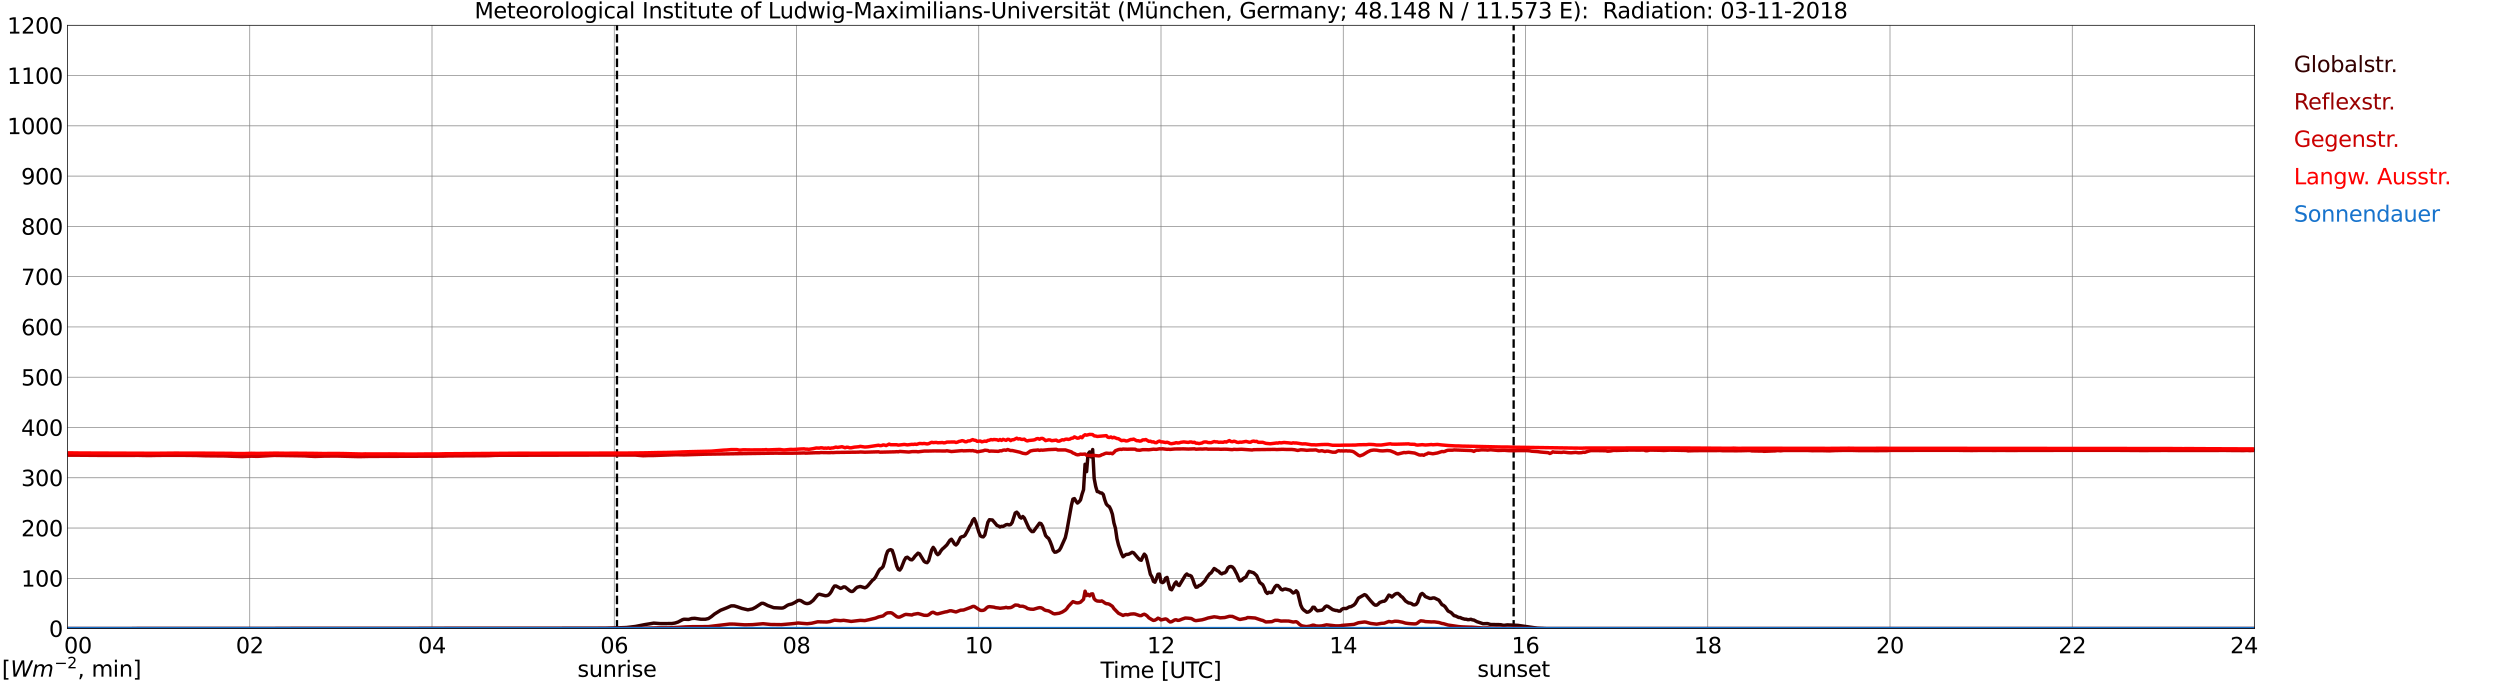 <?xml version="1.0" encoding="utf-8" standalone="no"?>
<!DOCTYPE svg PUBLIC "-//W3C//DTD SVG 1.1//EN"
  "http://www.w3.org/Graphics/SVG/1.1/DTD/svg11.dtd">
<svg xmlns:xlink="http://www.w3.org/1999/xlink" width="1085.4pt" height="296.64pt" viewBox="0 0 1085.4 296.64" xmlns="http://www.w3.org/2000/svg" version="1.1">
 <defs>
  <style type="text/css">*{stroke-linejoin: round; stroke-linecap: butt}</style>
 </defs>
 <g id="figure_1">
  <g id="patch_1">
   <path d="M 0 296.64 
L 1085.4 296.64 
L 1085.4 0 
L 0 0 
z
" style="fill: #ffffff"/>
  </g>
  <g id="axes_1">
   <g id="patch_2">
    <path d="M 29.306 272.909 
L 978.814 272.909 
L 978.814 10.976 
L 29.306 10.976 
z
" style="fill: #ffffff"/>
   </g>
   <g id="patch_3">
    <path d="M 978.814 272.909 
L 978.814 272.909 
L 978.814 10.976 
L 978.814 10.976 
z
" clip-path="url(#p313b825d94)" style="fill: #d3d3d3; opacity: 0.25; stroke: #d3d3d3; stroke-linejoin: miter"/>
   </g>
   <g id="matplotlib.axis_1">
    <g id="xtick_1">
     <g id="line2d_1">
      <path d="M 29.306 272.909 
L 29.306 10.976 
" clip-path="url(#p313b825d94)" style="fill: none; stroke: #808080; stroke-width: 0.3; stroke-linecap: square"/>
     </g>
     <g id="line2d_2"/>
     <g id="text_1">
      <!--    00 -->
      <g transform="translate(18.733 283.627) scale(0.095 -0.095)">
       <defs>
        <path id="DejaVuSans-20" transform="scale(0.016)"/>
        <path id="DejaVuSans-30" d="M 2034 4250 
Q 1547 4250 1301 3770 
Q 1056 3291 1056 2328 
Q 1056 1369 1301 889 
Q 1547 409 2034 409 
Q 2525 409 2770 889 
Q 3016 1369 3016 2328 
Q 3016 3291 2770 3770 
Q 2525 4250 2034 4250 
z
M 2034 4750 
Q 2819 4750 3233 4129 
Q 3647 3509 3647 2328 
Q 3647 1150 3233 529 
Q 2819 -91 2034 -91 
Q 1250 -91 836 529 
Q 422 1150 422 2328 
Q 422 3509 836 4129 
Q 1250 4750 2034 4750 
z
" transform="scale(0.016)"/>
       </defs>
       <use xlink:href="#DejaVuSans-20"/>
       <use xlink:href="#DejaVuSans-20" transform="translate(31.787 0)"/>
       <use xlink:href="#DejaVuSans-20" transform="translate(63.574 0)"/>
       <use xlink:href="#DejaVuSans-30" transform="translate(95.361 0)"/>
       <use xlink:href="#DejaVuSans-30" transform="translate(158.984 0)"/>
      </g>
     </g>
    </g>
    <g id="xtick_2">
     <g id="line2d_3">
      <path d="M 108.431 272.909 
L 108.431 10.976 
" clip-path="url(#p313b825d94)" style="fill: none; stroke: #808080; stroke-width: 0.3; stroke-linecap: square"/>
     </g>
     <g id="line2d_4"/>
     <g id="text_2">
      <!-- 02 -->
      <g transform="translate(102.387 283.627) scale(0.095 -0.095)">
       <defs>
        <path id="DejaVuSans-32" d="M 1228 531 
L 3431 531 
L 3431 0 
L 469 0 
L 469 531 
Q 828 903 1448 1529 
Q 2069 2156 2228 2338 
Q 2531 2678 2651 2914 
Q 2772 3150 2772 3378 
Q 2772 3750 2511 3984 
Q 2250 4219 1831 4219 
Q 1534 4219 1204 4116 
Q 875 4013 500 3803 
L 500 4441 
Q 881 4594 1212 4672 
Q 1544 4750 1819 4750 
Q 2544 4750 2975 4387 
Q 3406 4025 3406 3419 
Q 3406 3131 3298 2873 
Q 3191 2616 2906 2266 
Q 2828 2175 2409 1742 
Q 1991 1309 1228 531 
z
" transform="scale(0.016)"/>
       </defs>
       <use xlink:href="#DejaVuSans-30"/>
       <use xlink:href="#DejaVuSans-32" transform="translate(63.623 0)"/>
      </g>
     </g>
    </g>
    <g id="xtick_3">
     <g id="line2d_5">
      <path d="M 187.557 272.909 
L 187.557 10.976 
" clip-path="url(#p313b825d94)" style="fill: none; stroke: #808080; stroke-width: 0.3; stroke-linecap: square"/>
     </g>
     <g id="line2d_6"/>
     <g id="text_3">
      <!-- 04 -->
      <g transform="translate(181.513 283.627) scale(0.095 -0.095)">
       <defs>
        <path id="DejaVuSans-34" d="M 2419 4116 
L 825 1625 
L 2419 1625 
L 2419 4116 
z
M 2253 4666 
L 3047 4666 
L 3047 1625 
L 3713 1625 
L 3713 1100 
L 3047 1100 
L 3047 0 
L 2419 0 
L 2419 1100 
L 313 1100 
L 313 1709 
L 2253 4666 
z
" transform="scale(0.016)"/>
       </defs>
       <use xlink:href="#DejaVuSans-30"/>
       <use xlink:href="#DejaVuSans-34" transform="translate(63.623 0)"/>
      </g>
     </g>
    </g>
    <g id="xtick_4">
     <g id="line2d_7">
      <path d="M 266.683 272.909 
L 266.683 10.976 
" clip-path="url(#p313b825d94)" style="fill: none; stroke: #808080; stroke-width: 0.3; stroke-linecap: square"/>
     </g>
     <g id="line2d_8"/>
     <g id="text_4">
      <!-- 06 -->
      <g transform="translate(260.638 283.627) scale(0.095 -0.095)">
       <defs>
        <path id="DejaVuSans-36" d="M 2113 2584 
Q 1688 2584 1439 2293 
Q 1191 2003 1191 1497 
Q 1191 994 1439 701 
Q 1688 409 2113 409 
Q 2538 409 2786 701 
Q 3034 994 3034 1497 
Q 3034 2003 2786 2293 
Q 2538 2584 2113 2584 
z
M 3366 4563 
L 3366 3988 
Q 3128 4100 2886 4159 
Q 2644 4219 2406 4219 
Q 1781 4219 1451 3797 
Q 1122 3375 1075 2522 
Q 1259 2794 1537 2939 
Q 1816 3084 2150 3084 
Q 2853 3084 3261 2657 
Q 3669 2231 3669 1497 
Q 3669 778 3244 343 
Q 2819 -91 2113 -91 
Q 1303 -91 875 529 
Q 447 1150 447 2328 
Q 447 3434 972 4092 
Q 1497 4750 2381 4750 
Q 2619 4750 2861 4703 
Q 3103 4656 3366 4563 
z
" transform="scale(0.016)"/>
       </defs>
       <use xlink:href="#DejaVuSans-30"/>
       <use xlink:href="#DejaVuSans-36" transform="translate(63.623 0)"/>
      </g>
     </g>
    </g>
    <g id="xtick_5">
     <g id="line2d_9">
      <path d="M 345.808 272.909 
L 345.808 10.976 
" clip-path="url(#p313b825d94)" style="fill: none; stroke: #808080; stroke-width: 0.3; stroke-linecap: square"/>
     </g>
     <g id="line2d_10"/>
     <g id="text_5">
      <!-- 08 -->
      <g transform="translate(339.764 283.627) scale(0.095 -0.095)">
       <defs>
        <path id="DejaVuSans-38" d="M 2034 2216 
Q 1584 2216 1326 1975 
Q 1069 1734 1069 1313 
Q 1069 891 1326 650 
Q 1584 409 2034 409 
Q 2484 409 2743 651 
Q 3003 894 3003 1313 
Q 3003 1734 2745 1975 
Q 2488 2216 2034 2216 
z
M 1403 2484 
Q 997 2584 770 2862 
Q 544 3141 544 3541 
Q 544 4100 942 4425 
Q 1341 4750 2034 4750 
Q 2731 4750 3128 4425 
Q 3525 4100 3525 3541 
Q 3525 3141 3298 2862 
Q 3072 2584 2669 2484 
Q 3125 2378 3379 2068 
Q 3634 1759 3634 1313 
Q 3634 634 3220 271 
Q 2806 -91 2034 -91 
Q 1263 -91 848 271 
Q 434 634 434 1313 
Q 434 1759 690 2068 
Q 947 2378 1403 2484 
z
M 1172 3481 
Q 1172 3119 1398 2916 
Q 1625 2713 2034 2713 
Q 2441 2713 2670 2916 
Q 2900 3119 2900 3481 
Q 2900 3844 2670 4047 
Q 2441 4250 2034 4250 
Q 1625 4250 1398 4047 
Q 1172 3844 1172 3481 
z
" transform="scale(0.016)"/>
       </defs>
       <use xlink:href="#DejaVuSans-30"/>
       <use xlink:href="#DejaVuSans-38" transform="translate(63.623 0)"/>
      </g>
     </g>
    </g>
    <g id="xtick_6">
     <g id="line2d_11">
      <path d="M 424.934 272.909 
L 424.934 10.976 
" clip-path="url(#p313b825d94)" style="fill: none; stroke: #808080; stroke-width: 0.3; stroke-linecap: square"/>
     </g>
     <g id="line2d_12"/>
     <g id="text_6">
      <!-- 10 -->
      <g transform="translate(418.89 283.627) scale(0.095 -0.095)">
       <defs>
        <path id="DejaVuSans-31" d="M 794 531 
L 1825 531 
L 1825 4091 
L 703 3866 
L 703 4441 
L 1819 4666 
L 2450 4666 
L 2450 531 
L 3481 531 
L 3481 0 
L 794 0 
L 794 531 
z
" transform="scale(0.016)"/>
       </defs>
       <use xlink:href="#DejaVuSans-31"/>
       <use xlink:href="#DejaVuSans-30" transform="translate(63.623 0)"/>
      </g>
     </g>
    </g>
    <g id="xtick_7">
     <g id="line2d_13">
      <path d="M 504.06 272.909 
L 504.06 10.976 
" clip-path="url(#p313b825d94)" style="fill: none; stroke: #808080; stroke-width: 0.3; stroke-linecap: square"/>
     </g>
     <g id="line2d_14"/>
     <g id="text_7">
      <!-- 12 -->
      <g transform="translate(498.015 283.627) scale(0.095 -0.095)">
       <use xlink:href="#DejaVuSans-31"/>
       <use xlink:href="#DejaVuSans-32" transform="translate(63.623 0)"/>
      </g>
     </g>
    </g>
    <g id="xtick_8">
     <g id="line2d_15">
      <path d="M 583.185 272.909 
L 583.185 10.976 
" clip-path="url(#p313b825d94)" style="fill: none; stroke: #808080; stroke-width: 0.3; stroke-linecap: square"/>
     </g>
     <g id="line2d_16"/>
     <g id="text_8">
      <!-- 14 -->
      <g transform="translate(577.141 283.627) scale(0.095 -0.095)">
       <use xlink:href="#DejaVuSans-31"/>
       <use xlink:href="#DejaVuSans-34" transform="translate(63.623 0)"/>
      </g>
     </g>
    </g>
    <g id="xtick_9">
     <g id="line2d_17">
      <path d="M 662.311 272.909 
L 662.311 10.976 
" clip-path="url(#p313b825d94)" style="fill: none; stroke: #808080; stroke-width: 0.3; stroke-linecap: square"/>
     </g>
     <g id="line2d_18"/>
     <g id="text_9">
      <!-- 16 -->
      <g transform="translate(656.267 283.627) scale(0.095 -0.095)">
       <use xlink:href="#DejaVuSans-31"/>
       <use xlink:href="#DejaVuSans-36" transform="translate(63.623 0)"/>
      </g>
     </g>
    </g>
    <g id="xtick_10">
     <g id="line2d_19">
      <path d="M 741.437 272.909 
L 741.437 10.976 
" clip-path="url(#p313b825d94)" style="fill: none; stroke: #808080; stroke-width: 0.3; stroke-linecap: square"/>
     </g>
     <g id="line2d_20"/>
     <g id="text_10">
      <!-- 18 -->
      <g transform="translate(735.392 283.627) scale(0.095 -0.095)">
       <use xlink:href="#DejaVuSans-31"/>
       <use xlink:href="#DejaVuSans-38" transform="translate(63.623 0)"/>
      </g>
     </g>
    </g>
    <g id="xtick_11">
     <g id="line2d_21">
      <path d="M 820.562 272.909 
L 820.562 10.976 
" clip-path="url(#p313b825d94)" style="fill: none; stroke: #808080; stroke-width: 0.3; stroke-linecap: square"/>
     </g>
     <g id="line2d_22"/>
     <g id="text_11">
      <!-- 20 -->
      <g transform="translate(814.518 283.627) scale(0.095 -0.095)">
       <use xlink:href="#DejaVuSans-32"/>
       <use xlink:href="#DejaVuSans-30" transform="translate(63.623 0)"/>
      </g>
     </g>
    </g>
    <g id="xtick_12">
     <g id="line2d_23">
      <path d="M 899.688 272.909 
L 899.688 10.976 
" clip-path="url(#p313b825d94)" style="fill: none; stroke: #808080; stroke-width: 0.3; stroke-linecap: square"/>
     </g>
     <g id="line2d_24"/>
     <g id="text_12">
      <!-- 22 -->
      <g transform="translate(893.644 283.627) scale(0.095 -0.095)">
       <use xlink:href="#DejaVuSans-32"/>
       <use xlink:href="#DejaVuSans-32" transform="translate(63.623 0)"/>
      </g>
     </g>
    </g>
    <g id="xtick_13">
     <g id="line2d_25">
      <path d="M 978.814 272.909 
L 978.814 10.976 
" clip-path="url(#p313b825d94)" style="fill: none; stroke: #808080; stroke-width: 0.3; stroke-linecap: square"/>
     </g>
     <g id="line2d_26"/>
     <g id="text_13">
      <!-- 24    -->
      <g transform="translate(968.241 283.627) scale(0.095 -0.095)">
       <use xlink:href="#DejaVuSans-32"/>
       <use xlink:href="#DejaVuSans-34" transform="translate(63.623 0)"/>
       <use xlink:href="#DejaVuSans-20" transform="translate(127.246 0)"/>
       <use xlink:href="#DejaVuSans-20" transform="translate(159.033 0)"/>
       <use xlink:href="#DejaVuSans-20" transform="translate(190.82 0)"/>
      </g>
     </g>
    </g>
    <g id="text_14">
     <!-- Time [UTC] -->
     <g transform="translate(477.806 294.322) scale(0.095 -0.095)">
      <defs>
       <path id="DejaVuSans-54" d="M -19 4666 
L 3928 4666 
L 3928 4134 
L 2272 4134 
L 2272 0 
L 1638 0 
L 1638 4134 
L -19 4134 
L -19 4666 
z
" transform="scale(0.016)"/>
       <path id="DejaVuSans-69" d="M 603 3500 
L 1178 3500 
L 1178 0 
L 603 0 
L 603 3500 
z
M 603 4863 
L 1178 4863 
L 1178 4134 
L 603 4134 
L 603 4863 
z
" transform="scale(0.016)"/>
       <path id="DejaVuSans-6d" d="M 3328 2828 
Q 3544 3216 3844 3400 
Q 4144 3584 4550 3584 
Q 5097 3584 5394 3201 
Q 5691 2819 5691 2113 
L 5691 0 
L 5113 0 
L 5113 2094 
Q 5113 2597 4934 2840 
Q 4756 3084 4391 3084 
Q 3944 3084 3684 2787 
Q 3425 2491 3425 1978 
L 3425 0 
L 2847 0 
L 2847 2094 
Q 2847 2600 2669 2842 
Q 2491 3084 2119 3084 
Q 1678 3084 1418 2786 
Q 1159 2488 1159 1978 
L 1159 0 
L 581 0 
L 581 3500 
L 1159 3500 
L 1159 2956 
Q 1356 3278 1631 3431 
Q 1906 3584 2284 3584 
Q 2666 3584 2933 3390 
Q 3200 3197 3328 2828 
z
" transform="scale(0.016)"/>
       <path id="DejaVuSans-65" d="M 3597 1894 
L 3597 1613 
L 953 1613 
Q 991 1019 1311 708 
Q 1631 397 2203 397 
Q 2534 397 2845 478 
Q 3156 559 3463 722 
L 3463 178 
Q 3153 47 2828 -22 
Q 2503 -91 2169 -91 
Q 1331 -91 842 396 
Q 353 884 353 1716 
Q 353 2575 817 3079 
Q 1281 3584 2069 3584 
Q 2775 3584 3186 3129 
Q 3597 2675 3597 1894 
z
M 3022 2063 
Q 3016 2534 2758 2815 
Q 2500 3097 2075 3097 
Q 1594 3097 1305 2825 
Q 1016 2553 972 2059 
L 3022 2063 
z
" transform="scale(0.016)"/>
       <path id="DejaVuSans-5b" d="M 550 4863 
L 1875 4863 
L 1875 4416 
L 1125 4416 
L 1125 -397 
L 1875 -397 
L 1875 -844 
L 550 -844 
L 550 4863 
z
" transform="scale(0.016)"/>
       <path id="DejaVuSans-55" d="M 556 4666 
L 1191 4666 
L 1191 1831 
Q 1191 1081 1462 751 
Q 1734 422 2344 422 
Q 2950 422 3222 751 
Q 3494 1081 3494 1831 
L 3494 4666 
L 4128 4666 
L 4128 1753 
Q 4128 841 3676 375 
Q 3225 -91 2344 -91 
Q 1459 -91 1007 375 
Q 556 841 556 1753 
L 556 4666 
z
" transform="scale(0.016)"/>
       <path id="DejaVuSans-43" d="M 4122 4306 
L 4122 3641 
Q 3803 3938 3442 4084 
Q 3081 4231 2675 4231 
Q 1875 4231 1450 3742 
Q 1025 3253 1025 2328 
Q 1025 1406 1450 917 
Q 1875 428 2675 428 
Q 3081 428 3442 575 
Q 3803 722 4122 1019 
L 4122 359 
Q 3791 134 3420 21 
Q 3050 -91 2638 -91 
Q 1578 -91 968 557 
Q 359 1206 359 2328 
Q 359 3453 968 4101 
Q 1578 4750 2638 4750 
Q 3056 4750 3426 4639 
Q 3797 4528 4122 4306 
z
" transform="scale(0.016)"/>
       <path id="DejaVuSans-5d" d="M 1947 4863 
L 1947 -844 
L 622 -844 
L 622 -397 
L 1369 -397 
L 1369 4416 
L 622 4416 
L 622 4863 
L 1947 4863 
z
" transform="scale(0.016)"/>
      </defs>
      <use xlink:href="#DejaVuSans-54"/>
      <use xlink:href="#DejaVuSans-69" transform="translate(57.959 0)"/>
      <use xlink:href="#DejaVuSans-6d" transform="translate(85.742 0)"/>
      <use xlink:href="#DejaVuSans-65" transform="translate(183.154 0)"/>
      <use xlink:href="#DejaVuSans-20" transform="translate(244.678 0)"/>
      <use xlink:href="#DejaVuSans-5b" transform="translate(276.465 0)"/>
      <use xlink:href="#DejaVuSans-55" transform="translate(315.479 0)"/>
      <use xlink:href="#DejaVuSans-54" transform="translate(388.672 0)"/>
      <use xlink:href="#DejaVuSans-43" transform="translate(443.881 0)"/>
      <use xlink:href="#DejaVuSans-5d" transform="translate(513.705 0)"/>
     </g>
    </g>
   </g>
   <g id="matplotlib.axis_2">
    <g id="ytick_1">
     <g id="line2d_27">
      <path d="M 29.306 272.909 
L 978.814 272.909 
" clip-path="url(#p313b825d94)" style="fill: none; stroke: #808080; stroke-width: 0.3; stroke-linecap: square"/>
     </g>
     <g id="line2d_28"/>
     <g id="text_15">
      <!-- 0 -->
      <g transform="translate(21.261 276.518) scale(0.095 -0.095)">
       <use xlink:href="#DejaVuSans-30"/>
      </g>
     </g>
    </g>
    <g id="ytick_2">
     <g id="line2d_29">
      <path d="M 29.306 251.081 
L 978.814 251.081 
" clip-path="url(#p313b825d94)" style="fill: none; stroke: #808080; stroke-width: 0.3; stroke-linecap: square"/>
     </g>
     <g id="line2d_30"/>
     <g id="text_16">
      <!-- 100 -->
      <g transform="translate(9.173 254.69) scale(0.095 -0.095)">
       <use xlink:href="#DejaVuSans-31"/>
       <use xlink:href="#DejaVuSans-30" transform="translate(63.623 0)"/>
       <use xlink:href="#DejaVuSans-30" transform="translate(127.246 0)"/>
      </g>
     </g>
    </g>
    <g id="ytick_3">
     <g id="line2d_31">
      <path d="M 29.306 229.253 
L 978.814 229.253 
" clip-path="url(#p313b825d94)" style="fill: none; stroke: #808080; stroke-width: 0.3; stroke-linecap: square"/>
     </g>
     <g id="line2d_32"/>
     <g id="text_17">
      <!-- 200 -->
      <g transform="translate(9.173 232.863) scale(0.095 -0.095)">
       <use xlink:href="#DejaVuSans-32"/>
       <use xlink:href="#DejaVuSans-30" transform="translate(63.623 0)"/>
       <use xlink:href="#DejaVuSans-30" transform="translate(127.246 0)"/>
      </g>
     </g>
    </g>
    <g id="ytick_4">
     <g id="line2d_33">
      <path d="M 29.306 207.426 
L 978.814 207.426 
" clip-path="url(#p313b825d94)" style="fill: none; stroke: #808080; stroke-width: 0.3; stroke-linecap: square"/>
     </g>
     <g id="line2d_34"/>
     <g id="text_18">
      <!-- 300 -->
      <g transform="translate(9.173 211.035) scale(0.095 -0.095)">
       <defs>
        <path id="DejaVuSans-33" d="M 2597 2516 
Q 3050 2419 3304 2112 
Q 3559 1806 3559 1356 
Q 3559 666 3084 287 
Q 2609 -91 1734 -91 
Q 1441 -91 1130 -33 
Q 819 25 488 141 
L 488 750 
Q 750 597 1062 519 
Q 1375 441 1716 441 
Q 2309 441 2620 675 
Q 2931 909 2931 1356 
Q 2931 1769 2642 2001 
Q 2353 2234 1838 2234 
L 1294 2234 
L 1294 2753 
L 1863 2753 
Q 2328 2753 2575 2939 
Q 2822 3125 2822 3475 
Q 2822 3834 2567 4026 
Q 2313 4219 1838 4219 
Q 1578 4219 1281 4162 
Q 984 4106 628 3988 
L 628 4550 
Q 988 4650 1302 4700 
Q 1616 4750 1894 4750 
Q 2613 4750 3031 4423 
Q 3450 4097 3450 3541 
Q 3450 3153 3228 2886 
Q 3006 2619 2597 2516 
z
" transform="scale(0.016)"/>
       </defs>
       <use xlink:href="#DejaVuSans-33"/>
       <use xlink:href="#DejaVuSans-30" transform="translate(63.623 0)"/>
       <use xlink:href="#DejaVuSans-30" transform="translate(127.246 0)"/>
      </g>
     </g>
    </g>
    <g id="ytick_5">
     <g id="line2d_35">
      <path d="M 29.306 185.598 
L 978.814 185.598 
" clip-path="url(#p313b825d94)" style="fill: none; stroke: #808080; stroke-width: 0.3; stroke-linecap: square"/>
     </g>
     <g id="line2d_36"/>
     <g id="text_19">
      <!-- 400 -->
      <g transform="translate(9.173 189.207) scale(0.095 -0.095)">
       <use xlink:href="#DejaVuSans-34"/>
       <use xlink:href="#DejaVuSans-30" transform="translate(63.623 0)"/>
       <use xlink:href="#DejaVuSans-30" transform="translate(127.246 0)"/>
      </g>
     </g>
    </g>
    <g id="ytick_6">
     <g id="line2d_37">
      <path d="M 29.306 163.77 
L 978.814 163.77 
" clip-path="url(#p313b825d94)" style="fill: none; stroke: #808080; stroke-width: 0.3; stroke-linecap: square"/>
     </g>
     <g id="line2d_38"/>
     <g id="text_20">
      <!-- 500 -->
      <g transform="translate(9.173 167.379) scale(0.095 -0.095)">
       <defs>
        <path id="DejaVuSans-35" d="M 691 4666 
L 3169 4666 
L 3169 4134 
L 1269 4134 
L 1269 2991 
Q 1406 3038 1543 3061 
Q 1681 3084 1819 3084 
Q 2600 3084 3056 2656 
Q 3513 2228 3513 1497 
Q 3513 744 3044 326 
Q 2575 -91 1722 -91 
Q 1428 -91 1123 -41 
Q 819 9 494 109 
L 494 744 
Q 775 591 1075 516 
Q 1375 441 1709 441 
Q 2250 441 2565 725 
Q 2881 1009 2881 1497 
Q 2881 1984 2565 2268 
Q 2250 2553 1709 2553 
Q 1456 2553 1204 2497 
Q 953 2441 691 2322 
L 691 4666 
z
" transform="scale(0.016)"/>
       </defs>
       <use xlink:href="#DejaVuSans-35"/>
       <use xlink:href="#DejaVuSans-30" transform="translate(63.623 0)"/>
       <use xlink:href="#DejaVuSans-30" transform="translate(127.246 0)"/>
      </g>
     </g>
    </g>
    <g id="ytick_7">
     <g id="line2d_39">
      <path d="M 29.306 141.942 
L 978.814 141.942 
" clip-path="url(#p313b825d94)" style="fill: none; stroke: #808080; stroke-width: 0.3; stroke-linecap: square"/>
     </g>
     <g id="line2d_40"/>
     <g id="text_21">
      <!-- 600 -->
      <g transform="translate(9.173 145.551) scale(0.095 -0.095)">
       <use xlink:href="#DejaVuSans-36"/>
       <use xlink:href="#DejaVuSans-30" transform="translate(63.623 0)"/>
       <use xlink:href="#DejaVuSans-30" transform="translate(127.246 0)"/>
      </g>
     </g>
    </g>
    <g id="ytick_8">
     <g id="line2d_41">
      <path d="M 29.306 120.114 
L 978.814 120.114 
" clip-path="url(#p313b825d94)" style="fill: none; stroke: #808080; stroke-width: 0.3; stroke-linecap: square"/>
     </g>
     <g id="line2d_42"/>
     <g id="text_22">
      <!-- 700 -->
      <g transform="translate(9.173 123.724) scale(0.095 -0.095)">
       <defs>
        <path id="DejaVuSans-37" d="M 525 4666 
L 3525 4666 
L 3525 4397 
L 1831 0 
L 1172 0 
L 2766 4134 
L 525 4134 
L 525 4666 
z
" transform="scale(0.016)"/>
       </defs>
       <use xlink:href="#DejaVuSans-37"/>
       <use xlink:href="#DejaVuSans-30" transform="translate(63.623 0)"/>
       <use xlink:href="#DejaVuSans-30" transform="translate(127.246 0)"/>
      </g>
     </g>
    </g>
    <g id="ytick_9">
     <g id="line2d_43">
      <path d="M 29.306 98.287 
L 978.814 98.287 
" clip-path="url(#p313b825d94)" style="fill: none; stroke: #808080; stroke-width: 0.3; stroke-linecap: square"/>
     </g>
     <g id="line2d_44"/>
     <g id="text_23">
      <!-- 800 -->
      <g transform="translate(9.173 101.896) scale(0.095 -0.095)">
       <use xlink:href="#DejaVuSans-38"/>
       <use xlink:href="#DejaVuSans-30" transform="translate(63.623 0)"/>
       <use xlink:href="#DejaVuSans-30" transform="translate(127.246 0)"/>
      </g>
     </g>
    </g>
    <g id="ytick_10">
     <g id="line2d_45">
      <path d="M 29.306 76.459 
L 978.814 76.459 
" clip-path="url(#p313b825d94)" style="fill: none; stroke: #808080; stroke-width: 0.3; stroke-linecap: square"/>
     </g>
     <g id="line2d_46"/>
     <g id="text_24">
      <!-- 900 -->
      <g transform="translate(9.173 80.068) scale(0.095 -0.095)">
       <defs>
        <path id="DejaVuSans-39" d="M 703 97 
L 703 672 
Q 941 559 1184 500 
Q 1428 441 1663 441 
Q 2288 441 2617 861 
Q 2947 1281 2994 2138 
Q 2813 1869 2534 1725 
Q 2256 1581 1919 1581 
Q 1219 1581 811 2004 
Q 403 2428 403 3163 
Q 403 3881 828 4315 
Q 1253 4750 1959 4750 
Q 2769 4750 3195 4129 
Q 3622 3509 3622 2328 
Q 3622 1225 3098 567 
Q 2575 -91 1691 -91 
Q 1453 -91 1209 -44 
Q 966 3 703 97 
z
M 1959 2075 
Q 2384 2075 2632 2365 
Q 2881 2656 2881 3163 
Q 2881 3666 2632 3958 
Q 2384 4250 1959 4250 
Q 1534 4250 1286 3958 
Q 1038 3666 1038 3163 
Q 1038 2656 1286 2365 
Q 1534 2075 1959 2075 
z
" transform="scale(0.016)"/>
       </defs>
       <use xlink:href="#DejaVuSans-39"/>
       <use xlink:href="#DejaVuSans-30" transform="translate(63.623 0)"/>
       <use xlink:href="#DejaVuSans-30" transform="translate(127.246 0)"/>
      </g>
     </g>
    </g>
    <g id="ytick_11">
     <g id="line2d_47">
      <path d="M 29.306 54.631 
L 978.814 54.631 
" clip-path="url(#p313b825d94)" style="fill: none; stroke: #808080; stroke-width: 0.3; stroke-linecap: square"/>
     </g>
     <g id="line2d_48"/>
     <g id="text_25">
      <!-- 1000 -->
      <g transform="translate(3.128 58.24) scale(0.095 -0.095)">
       <use xlink:href="#DejaVuSans-31"/>
       <use xlink:href="#DejaVuSans-30" transform="translate(63.623 0)"/>
       <use xlink:href="#DejaVuSans-30" transform="translate(127.246 0)"/>
       <use xlink:href="#DejaVuSans-30" transform="translate(190.869 0)"/>
      </g>
     </g>
    </g>
    <g id="ytick_12">
     <g id="line2d_49">
      <path d="M 29.306 32.803 
L 978.814 32.803 
" clip-path="url(#p313b825d94)" style="fill: none; stroke: #808080; stroke-width: 0.3; stroke-linecap: square"/>
     </g>
     <g id="line2d_50"/>
     <g id="text_26">
      <!-- 1100 -->
      <g transform="translate(3.128 36.413) scale(0.095 -0.095)">
       <use xlink:href="#DejaVuSans-31"/>
       <use xlink:href="#DejaVuSans-31" transform="translate(63.623 0)"/>
       <use xlink:href="#DejaVuSans-30" transform="translate(127.246 0)"/>
       <use xlink:href="#DejaVuSans-30" transform="translate(190.869 0)"/>
      </g>
     </g>
    </g>
    <g id="ytick_13">
     <g id="line2d_51">
      <path d="M 29.306 10.976 
L 978.814 10.976 
" clip-path="url(#p313b825d94)" style="fill: none; stroke: #808080; stroke-width: 0.3; stroke-linecap: square"/>
     </g>
     <g id="line2d_52"/>
     <g id="text_27">
      <!-- 1200 -->
      <g transform="translate(3.128 14.585) scale(0.095 -0.095)">
       <use xlink:href="#DejaVuSans-31"/>
       <use xlink:href="#DejaVuSans-32" transform="translate(63.623 0)"/>
       <use xlink:href="#DejaVuSans-30" transform="translate(127.246 0)"/>
       <use xlink:href="#DejaVuSans-30" transform="translate(190.869 0)"/>
      </g>
     </g>
    </g>
   </g>
   <g id="line2d_53">
    <path d="M 267.87 272.909 
L 267.87 10.976 
" clip-path="url(#p313b825d94)" style="fill: none; stroke-dasharray: 3.7,1.6; stroke-dashoffset: 0; stroke: #000000"/>
   </g>
   <g id="line2d_54">
    <path d="M 657.168 272.909 
L 657.168 10.976 
" clip-path="url(#p313b825d94)" style="fill: none; stroke-dasharray: 3.7,1.6; stroke-dashoffset: 0; stroke: #000000"/>
   </g>
   <g id="line2d_55">
    <path d="M 29.306 272.909 
L 262.726 272.8 
L 271.958 272.442 
L 275.914 271.975 
L 279.87 271.193 
L 283.827 270.536 
L 286.464 270.728 
L 288.442 270.748 
L 289.761 270.728 
L 291.739 270.706 
L 293.058 270.495 
L 294.377 270.071 
L 296.355 269.015 
L 297.014 268.844 
L 298.992 268.93 
L 300.311 268.528 
L 301.63 268.443 
L 304.267 268.844 
L 306.246 268.844 
L 307.564 268.55 
L 308.883 267.681 
L 310.202 266.603 
L 312.839 264.953 
L 315.477 263.916 
L 317.455 263.049 
L 318.774 263.049 
L 320.093 263.451 
L 322.071 264.149 
L 324.708 264.763 
L 326.686 264.361 
L 328.005 263.684 
L 330.643 261.929 
L 331.302 261.929 
L 331.961 262.183 
L 333.28 262.881 
L 335.918 263.833 
L 339.215 264.001 
L 339.874 263.959 
L 340.533 263.684 
L 341.852 262.796 
L 342.512 262.521 
L 343.83 262.204 
L 345.149 261.547 
L 346.468 260.703 
L 347.127 260.639 
L 347.787 260.829 
L 349.105 261.674 
L 349.765 261.949 
L 350.424 262.056 
L 351.083 261.949 
L 351.743 261.696 
L 353.062 260.659 
L 355.04 258.249 
L 355.699 257.974 
L 357.018 258.313 
L 358.337 258.651 
L 358.996 258.588 
L 359.655 258.354 
L 360.315 257.699 
L 360.974 256.748 
L 361.634 255.392 
L 362.293 254.44 
L 362.952 254.399 
L 364.93 255.455 
L 365.59 255.224 
L 366.249 254.8 
L 366.909 254.842 
L 368.887 256.451 
L 369.546 256.789 
L 370.206 256.767 
L 370.865 256.197 
L 371.524 255.455 
L 372.184 254.949 
L 373.502 254.611 
L 375.481 255.202 
L 376.14 254.907 
L 376.799 254.294 
L 378.777 251.924 
L 379.437 251.437 
L 380.096 250.592 
L 381.415 248.054 
L 382.074 247.102 
L 382.734 246.722 
L 383.393 245.98 
L 384.053 243.908 
L 384.712 241.117 
L 385.371 239.34 
L 386.031 238.831 
L 386.69 238.641 
L 387.349 238.938 
L 388.009 240.842 
L 389.328 245.77 
L 389.987 247.165 
L 390.646 247.503 
L 391.306 246.574 
L 392.624 243.232 
L 393.284 242.132 
L 393.943 241.92 
L 395.262 242.957 
L 395.921 243.062 
L 396.581 242.429 
L 397.24 241.496 
L 398.559 240.165 
L 399.218 240.44 
L 401.196 243.697 
L 401.856 244.14 
L 402.515 244.288 
L 403.175 243.463 
L 404.493 238.79 
L 405.153 237.648 
L 405.812 238.537 
L 406.471 240.121 
L 407.131 240.82 
L 407.79 240.313 
L 408.45 239.213 
L 409.109 238.388 
L 409.768 237.838 
L 411.087 236.568 
L 412.406 234.581 
L 413.065 234.114 
L 413.725 235.025 
L 414.384 236.146 
L 415.043 236.611 
L 415.703 235.954 
L 417.022 233.333 
L 417.681 232.995 
L 418.34 232.888 
L 419 232.338 
L 420.318 229.969 
L 420.978 228.553 
L 421.637 227.579 
L 422.297 225.909 
L 422.956 225.169 
L 423.615 226.606 
L 424.934 230.921 
L 425.593 232.613 
L 426.253 232.995 
L 426.912 233.08 
L 427.572 232.255 
L 428.89 226.776 
L 429.55 225.634 
L 430.869 225.761 
L 432.187 227.326 
L 432.847 228.151 
L 433.506 228.363 
L 434.165 228.806 
L 434.825 228.489 
L 435.484 228.574 
L 436.803 227.813 
L 437.462 227.706 
L 438.122 227.917 
L 438.781 227.728 
L 439.44 226.839 
L 440.759 222.736 
L 441.419 222.356 
L 442.078 223.032 
L 442.737 224.512 
L 443.397 224.936 
L 444.056 224.237 
L 444.716 224.894 
L 446.694 229.271 
L 447.353 230.139 
L 448.012 230.794 
L 448.672 230.772 
L 451.309 227.156 
L 451.969 227.348 
L 452.628 228.426 
L 453.947 232.486 
L 454.606 233.248 
L 455.266 233.756 
L 455.925 235.129 
L 456.584 236.823 
L 457.244 238.875 
L 457.903 239.742 
L 458.563 239.678 
L 459.881 238.916 
L 460.541 237.838 
L 462.519 233.418 
L 463.178 230.497 
L 465.156 219.416 
L 465.816 216.709 
L 466.475 216.475 
L 467.134 217.597 
L 467.794 218.401 
L 468.453 217.872 
L 469.113 217.047 
L 469.772 214.572 
L 470.431 212.605 
L 471.091 201.565 
L 471.75 204.758 
L 472.409 197.101 
L 473.069 196.213 
L 473.728 198.369 
L 474.388 195.176 
L 475.047 207.74 
L 475.706 211.186 
L 476.366 213.409 
L 477.025 213.535 
L 477.685 214 
L 478.344 214.044 
L 479.003 214.677 
L 479.663 217.047 
L 480.322 218.844 
L 480.981 219.564 
L 481.641 219.987 
L 482.3 221.319 
L 482.96 223.286 
L 483.619 227.029 
L 484.278 229.334 
L 484.938 233.861 
L 485.597 236.59 
L 486.916 240.396 
L 487.575 241.73 
L 488.894 240.715 
L 489.553 240.693 
L 490.213 240.523 
L 491.532 239.783 
L 492.191 240.017 
L 494.169 242.343 
L 494.828 243.02 
L 495.488 243.251 
L 496.147 241.772 
L 496.807 240.586 
L 497.466 241.307 
L 498.125 243.76 
L 499.444 249.344 
L 500.103 250.465 
L 500.763 252.389 
L 501.422 252.771 
L 502.082 251.227 
L 502.741 249.322 
L 503.4 249.239 
L 504.06 252.644 
L 504.719 252.939 
L 505.379 252.559 
L 506.038 251.035 
L 506.697 250.697 
L 507.357 253.469 
L 508.016 255.73 
L 508.675 256.071 
L 509.335 254.886 
L 509.994 253.425 
L 510.654 252.664 
L 511.313 253.89 
L 511.972 254.209 
L 514.61 249.808 
L 515.269 249.195 
L 515.929 249.767 
L 516.588 249.808 
L 517.247 250.19 
L 517.907 251.692 
L 518.566 253.681 
L 519.226 254.949 
L 519.885 254.864 
L 520.544 254.229 
L 521.204 254.039 
L 521.863 253.489 
L 523.182 252.094 
L 523.841 250.909 
L 525.16 249.132 
L 525.819 248.73 
L 527.138 246.827 
L 527.797 247.207 
L 528.457 247.737 
L 529.116 248.054 
L 529.776 248.793 
L 530.435 249.154 
L 531.094 248.793 
L 531.754 248.689 
L 532.413 248.054 
L 533.073 246.637 
L 533.732 246.065 
L 534.391 245.938 
L 535.051 246.15 
L 535.71 246.849 
L 537.029 249.344 
L 537.688 251.035 
L 538.348 252.22 
L 539.007 252.009 
L 539.666 251.247 
L 540.985 250.422 
L 541.644 249.112 
L 542.304 248.075 
L 544.282 248.689 
L 545.601 249.915 
L 546.919 252.856 
L 548.238 253.871 
L 548.898 255.246 
L 549.557 256.957 
L 550.216 257.656 
L 550.876 257.149 
L 551.535 257.298 
L 552.195 257.232 
L 553.513 254.822 
L 554.173 254.165 
L 554.832 254.229 
L 555.491 254.907 
L 556.151 255.837 
L 556.81 256.134 
L 557.47 255.796 
L 558.129 255.711 
L 560.107 256.239 
L 561.426 257.444 
L 562.085 257.212 
L 562.745 256.492 
L 563.404 257.232 
L 564.723 262.689 
L 565.382 264.127 
L 566.042 264.848 
L 567.36 265.799 
L 568.02 265.714 
L 568.679 265.335 
L 569.338 264.721 
L 569.998 263.641 
L 570.657 263.684 
L 571.317 264.658 
L 571.976 265.186 
L 573.954 264.911 
L 574.613 264.361 
L 575.273 263.494 
L 575.932 263.113 
L 576.592 263.283 
L 578.57 264.658 
L 579.889 265.038 
L 580.548 265.06 
L 581.207 265.335 
L 581.867 265.291 
L 582.526 264.573 
L 583.185 264.234 
L 583.845 264.171 
L 584.504 264.234 
L 585.823 263.473 
L 586.482 263.409 
L 587.801 262.669 
L 588.46 261.971 
L 589.779 259.644 
L 592.417 258.164 
L 593.076 258.439 
L 595.054 260.849 
L 596.373 262.268 
L 597.032 262.733 
L 597.692 262.733 
L 598.351 262.268 
L 599.011 261.569 
L 600.329 261.083 
L 600.989 261.041 
L 601.648 260.554 
L 602.967 258.376 
L 603.626 258.607 
L 604.286 259.201 
L 605.604 258.016 
L 606.264 257.699 
L 606.923 257.636 
L 607.582 258.12 
L 608.242 258.863 
L 608.901 259.306 
L 610.22 260.934 
L 611.539 261.781 
L 612.198 261.844 
L 612.858 262.076 
L 613.517 262.584 
L 614.176 262.606 
L 614.836 262.394 
L 615.495 261.484 
L 616.154 259.559 
L 616.814 258.038 
L 617.473 257.656 
L 618.133 258.184 
L 618.792 258.989 
L 620.77 259.814 
L 621.429 259.792 
L 622.089 259.603 
L 622.748 259.603 
L 624.726 260.574 
L 626.045 262.521 
L 626.705 262.818 
L 627.364 263.368 
L 628.683 265.271 
L 630.001 265.948 
L 631.32 267.301 
L 631.98 267.428 
L 633.298 268.083 
L 633.958 268.105 
L 634.617 268.443 
L 635.936 268.825 
L 636.595 268.844 
L 637.255 269.034 
L 637.914 269.015 
L 638.573 268.844 
L 639.233 269.12 
L 639.892 269.205 
L 641.211 269.903 
L 643.189 270.558 
L 643.848 270.792 
L 645.827 270.728 
L 647.145 271.13 
L 651.102 271.193 
L 651.761 271.256 
L 652.42 271.446 
L 653.08 271.488 
L 654.399 271.298 
L 659.014 271.51 
L 666.267 272.546 
L 667.586 272.758 
L 671.542 272.909 
L 978.154 272.909 
L 978.154 272.909 
" clip-path="url(#p313b825d94)" style="fill: none; stroke: #330000; stroke-width: 1.5; stroke-linecap: square"/>
   </g>
   <g id="line2d_56">
    <path d="M 29.306 272.909 
L 275.914 272.802 
L 286.464 272.549 
L 290.42 272.568 
L 294.377 272.378 
L 297.674 272.167 
L 300.311 272.084 
L 301.63 272.084 
L 307.564 272.04 
L 316.796 270.94 
L 318.774 270.962 
L 321.411 271.152 
L 323.39 271.278 
L 326.686 271.195 
L 331.302 270.792 
L 334.599 271.13 
L 339.215 271.195 
L 340.533 271.088 
L 343.171 270.855 
L 345.149 270.665 
L 346.468 270.475 
L 348.446 270.645 
L 350.424 270.792 
L 352.402 270.582 
L 353.721 270.263 
L 355.04 269.947 
L 356.359 269.988 
L 358.996 270.052 
L 360.315 269.862 
L 362.293 269.248 
L 364.93 269.46 
L 366.249 269.312 
L 368.227 269.587 
L 369.546 269.798 
L 373.502 269.333 
L 375.481 269.438 
L 377.459 269.015 
L 378.777 268.698 
L 380.096 268.382 
L 381.415 267.853 
L 383.393 267.408 
L 384.712 266.352 
L 385.371 266.077 
L 386.69 266.011 
L 387.349 266.223 
L 389.328 267.725 
L 389.987 267.936 
L 390.646 267.895 
L 391.965 267.282 
L 392.624 266.943 
L 393.284 266.732 
L 395.921 267.007 
L 396.581 266.71 
L 398.559 266.371 
L 399.878 266.732 
L 401.196 267.133 
L 402.515 267.175 
L 403.175 266.943 
L 404.493 265.948 
L 405.153 265.802 
L 406.471 266.457 
L 407.131 266.52 
L 410.428 265.673 
L 411.087 265.59 
L 412.406 265.166 
L 413.065 265.188 
L 415.043 265.695 
L 417.022 264.933 
L 418.34 264.85 
L 421.637 263.623 
L 422.297 263.305 
L 422.956 263.263 
L 425.593 264.977 
L 426.253 265.04 
L 426.912 264.977 
L 427.572 264.68 
L 428.231 264.003 
L 428.89 263.516 
L 429.55 263.368 
L 431.528 263.601 
L 432.187 263.813 
L 433.506 263.962 
L 434.165 264.088 
L 436.144 263.855 
L 436.803 263.665 
L 437.462 263.876 
L 438.781 263.791 
L 439.44 263.516 
L 440.759 262.669 
L 442.078 262.776 
L 442.737 263.2 
L 444.056 263.2 
L 445.375 263.665 
L 446.034 264.152 
L 447.353 264.468 
L 448.672 264.531 
L 450.65 263.94 
L 451.309 263.813 
L 451.969 263.876 
L 452.628 264.152 
L 453.287 264.68 
L 453.947 264.996 
L 455.266 265.23 
L 456.584 265.948 
L 457.244 266.371 
L 457.903 266.52 
L 459.881 266.245 
L 461.2 265.717 
L 462.519 264.891 
L 463.178 264.215 
L 463.838 263.263 
L 465.156 261.866 
L 465.816 261.211 
L 467.134 261.676 
L 467.794 261.761 
L 468.453 261.676 
L 469.113 261.443 
L 470.431 260.196 
L 471.091 256.665 
L 471.75 258.568 
L 472.409 258.038 
L 473.069 258.714 
L 473.728 257.891 
L 474.388 257.826 
L 475.047 259.963 
L 475.706 260.62 
L 476.366 260.936 
L 477.685 261.041 
L 478.344 260.895 
L 479.003 261.275 
L 479.663 261.783 
L 480.322 262.1 
L 480.981 262.141 
L 481.641 262.353 
L 482.96 263.241 
L 483.619 264.237 
L 485.597 266.245 
L 487.575 267.196 
L 488.235 266.921 
L 488.894 266.817 
L 489.553 266.943 
L 490.872 266.605 
L 492.191 266.52 
L 492.85 266.605 
L 494.828 267.282 
L 495.488 267.282 
L 496.147 266.88 
L 496.807 266.668 
L 497.466 266.985 
L 498.125 267.493 
L 498.785 268.233 
L 500.103 269.037 
L 500.763 269.375 
L 501.422 269.248 
L 502.082 268.888 
L 502.741 268.382 
L 503.4 268.635 
L 504.06 269.144 
L 506.038 268.698 
L 506.697 268.951 
L 507.357 269.587 
L 508.016 270.032 
L 508.675 269.925 
L 509.994 269.163 
L 510.654 269.058 
L 511.313 269.355 
L 511.972 269.29 
L 513.291 268.762 
L 514.61 268.318 
L 515.929 268.401 
L 517.247 268.55 
L 518.566 269.312 
L 519.226 269.46 
L 521.863 269.1 
L 523.182 268.74 
L 524.501 268.297 
L 527.138 267.788 
L 528.457 267.958 
L 529.776 268.233 
L 531.754 268.107 
L 533.732 267.578 
L 535.051 267.62 
L 537.688 268.762 
L 538.348 268.951 
L 540.985 268.445 
L 541.644 268.107 
L 542.963 268.17 
L 544.941 268.318 
L 547.579 269.226 
L 548.238 269.375 
L 549.557 270.032 
L 552.195 269.903 
L 553.513 269.333 
L 554.832 269.333 
L 556.151 269.65 
L 557.47 269.608 
L 558.788 269.628 
L 559.448 269.628 
L 561.426 270.052 
L 562.745 269.903 
L 563.404 270.285 
L 564.063 270.962 
L 564.723 271.449 
L 565.382 271.743 
L 566.701 271.977 
L 567.36 272.018 
L 568.679 271.828 
L 569.998 271.405 
L 570.657 271.49 
L 571.317 271.743 
L 572.635 271.828 
L 573.954 271.724 
L 575.932 271.278 
L 579.889 271.724 
L 581.867 271.702 
L 582.526 271.534 
L 587.801 271.088 
L 589.12 270.623 
L 589.779 270.37 
L 592.417 270.032 
L 593.076 270.115 
L 595.054 270.665 
L 597.692 270.984 
L 599.67 270.645 
L 600.989 270.56 
L 602.967 269.82 
L 604.286 270.032 
L 605.604 269.713 
L 606.923 269.757 
L 608.901 270.137 
L 610.22 270.538 
L 611.539 270.709 
L 612.858 270.813 
L 614.176 270.877 
L 614.836 270.813 
L 615.495 270.453 
L 616.154 269.903 
L 616.814 269.523 
L 618.133 269.672 
L 618.792 269.862 
L 621.429 270.01 
L 622.748 269.988 
L 624.726 270.263 
L 626.045 270.687 
L 626.705 270.772 
L 628.683 271.363 
L 633.298 272.04 
L 634.617 272.147 
L 637.255 272.252 
L 639.233 272.293 
L 641.211 272.442 
L 643.848 272.653 
L 645.827 272.59 
L 647.805 272.697 
L 649.783 272.632 
L 654.399 272.675 
L 658.355 272.653 
L 662.311 272.76 
L 670.883 272.909 
L 978.154 272.909 
L 978.154 272.909 
" clip-path="url(#p313b825d94)" style="fill: none; stroke: #990000; stroke-width: 1.5; stroke-linecap: square"/>
   </g>
   <g id="line2d_57">
    <path d="M 29.306 197.62 
L 33.921 197.642 
L 43.812 197.717 
L 57.659 197.721 
L 59.637 197.69 
L 62.275 197.749 
L 64.912 197.789 
L 68.209 197.717 
L 73.484 197.682 
L 78.1 197.679 
L 85.353 197.756 
L 88.65 197.876 
L 91.288 197.911 
L 97.881 197.97 
L 100.519 198.09 
L 103.156 198.162 
L 105.135 198.236 
L 109.091 198.066 
L 111.728 198.138 
L 118.982 197.723 
L 126.894 197.839 
L 132.169 197.926 
L 134.147 198.055 
L 135.466 198.109 
L 136.785 198.175 
L 140.741 198.044 
L 146.016 198 
L 155.907 198.253 
L 160.523 198.153 
L 192.173 198.044 
L 194.81 197.95 
L 211.954 197.845 
L 215.251 197.679 
L 257.451 197.586 
L 260.748 197.579 
L 275.914 197.586 
L 279.211 197.863 
L 281.849 197.765 
L 283.827 197.767 
L 293.717 197.417 
L 297.014 197.487 
L 306.246 197.197 
L 337.236 196.732 
L 338.555 196.771 
L 341.852 196.771 
L 343.83 196.76 
L 347.127 196.708 
L 348.446 196.678 
L 349.105 196.647 
L 349.765 196.732 
L 354.38 196.551 
L 355.699 196.575 
L 356.359 196.475 
L 360.315 196.536 
L 360.974 196.461 
L 361.634 196.512 
L 362.952 196.424 
L 372.843 196.302 
L 373.502 196.221 
L 375.481 196.33 
L 381.415 196.154 
L 382.074 196.32 
L 388.668 196.16 
L 389.328 196.095 
L 389.987 196.156 
L 390.646 195.99 
L 394.603 196.263 
L 395.921 196.079 
L 397.899 196.064 
L 398.559 196.165 
L 401.196 195.846 
L 402.515 195.846 
L 405.812 195.761 
L 410.428 195.815 
L 411.087 195.691 
L 413.065 196.038 
L 417.681 195.641 
L 418.34 195.741 
L 420.978 195.639 
L 421.637 195.691 
L 422.297 195.619 
L 422.956 195.804 
L 423.615 195.874 
L 424.275 196.167 
L 426.912 195.702 
L 427.572 195.457 
L 428.89 195.595 
L 429.55 195.929 
L 430.209 195.822 
L 433.506 195.964 
L 434.165 195.706 
L 434.825 195.75 
L 435.484 195.46 
L 436.144 195.374 
L 436.803 195.501 
L 437.462 195.167 
L 438.781 195.615 
L 439.44 195.586 
L 442.737 196.313 
L 444.056 196.791 
L 445.375 196.987 
L 446.034 196.758 
L 447.353 195.804 
L 448.672 195.525 
L 449.991 195.436 
L 450.65 195.342 
L 451.309 195.551 
L 451.969 195.39 
L 452.628 195.457 
L 455.266 195.2 
L 457.244 195.117 
L 458.563 195.06 
L 459.222 195.335 
L 462.519 195.331 
L 465.156 196.178 
L 465.816 196.673 
L 466.475 196.907 
L 467.134 197.282 
L 467.794 197.468 
L 468.453 197.402 
L 469.113 197.158 
L 469.772 197.236 
L 471.091 197.125 
L 471.75 197.653 
L 473.069 197.712 
L 473.728 197.839 
L 474.388 197.679 
L 477.025 197.933 
L 477.685 197.81 
L 478.344 197.437 
L 479.003 197.243 
L 479.663 196.922 
L 480.322 196.734 
L 481.641 196.852 
L 482.3 196.76 
L 482.96 197.011 
L 483.619 196.431 
L 484.278 195.684 
L 485.597 195.189 
L 486.256 195.056 
L 486.916 195.119 
L 487.575 194.966 
L 489.553 195.043 
L 490.872 194.992 
L 492.85 195.016 
L 493.51 195.379 
L 494.828 195.479 
L 496.147 195.219 
L 497.466 195.228 
L 498.785 195.278 
L 500.763 195.019 
L 502.082 195.099 
L 503.4 194.844 
L 504.06 194.914 
L 504.719 194.84 
L 506.697 195.082 
L 507.357 195.03 
L 508.016 195.119 
L 509.994 194.929 
L 513.95 194.883 
L 515.929 194.964 
L 518.566 194.855 
L 519.226 195.036 
L 521.204 194.927 
L 521.863 194.977 
L 523.182 194.896 
L 523.841 194.888 
L 524.501 195.016 
L 526.479 194.997 
L 529.116 194.988 
L 529.776 195.069 
L 531.754 195.008 
L 533.073 195.056 
L 534.391 195.187 
L 535.051 195.215 
L 535.71 195.075 
L 537.029 195.141 
L 539.007 195.043 
L 543.623 195.368 
L 544.282 195.224 
L 553.513 195.108 
L 554.173 195.182 
L 556.81 195.067 
L 558.788 195.152 
L 560.766 195.128 
L 562.085 195.265 
L 563.404 195.575 
L 564.723 195.274 
L 566.042 195.346 
L 567.36 195.512 
L 568.679 195.409 
L 569.998 195.398 
L 571.317 195.326 
L 572.635 195.857 
L 573.954 195.68 
L 575.273 196.04 
L 575.932 195.859 
L 576.592 195.868 
L 578.57 196.324 
L 579.889 196.328 
L 580.548 195.9 
L 581.207 195.656 
L 581.867 195.791 
L 582.526 195.735 
L 583.185 195.807 
L 584.504 195.719 
L 585.164 195.809 
L 585.823 195.776 
L 587.142 195.948 
L 587.801 196.226 
L 589.779 197.671 
L 590.439 197.913 
L 591.757 197.45 
L 593.736 196.219 
L 595.054 195.593 
L 596.373 195.388 
L 597.692 195.453 
L 599.011 195.697 
L 600.329 195.767 
L 602.307 195.601 
L 603.626 195.721 
L 605.604 196.523 
L 606.264 196.918 
L 606.923 197.108 
L 609.561 196.464 
L 610.22 196.536 
L 611.539 196.368 
L 614.176 196.695 
L 616.154 197.509 
L 616.814 197.572 
L 617.473 197.494 
L 618.133 197.679 
L 618.792 197.282 
L 619.451 197.084 
L 620.111 196.697 
L 622.089 197.011 
L 624.067 196.664 
L 626.045 196.023 
L 626.705 196.106 
L 627.364 195.955 
L 628.023 195.641 
L 628.683 195.473 
L 630.661 195.449 
L 631.32 195.342 
L 638.573 195.595 
L 639.233 195.706 
L 639.892 195.988 
L 640.552 195.599 
L 641.211 195.431 
L 641.87 195.481 
L 643.189 195.305 
L 645.167 195.348 
L 645.827 195.429 
L 647.145 195.267 
L 650.442 195.582 
L 653.08 195.501 
L 655.058 195.658 
L 662.97 195.639 
L 664.289 195.743 
L 664.949 195.903 
L 667.586 196.073 
L 668.905 196.261 
L 672.202 196.531 
L 672.861 196.881 
L 673.521 196.621 
L 674.18 196.165 
L 674.839 196.322 
L 678.136 196.427 
L 678.796 196.274 
L 680.774 196.52 
L 682.092 196.586 
L 684.071 196.416 
L 685.389 196.599 
L 686.708 196.512 
L 687.368 196.328 
L 688.027 196.413 
L 689.346 195.972 
L 690.664 195.634 
L 692.643 195.623 
L 697.258 195.7 
L 697.918 195.909 
L 699.236 195.807 
L 700.555 195.532 
L 701.874 195.573 
L 705.83 195.451 
L 706.49 195.494 
L 707.149 195.385 
L 711.765 195.438 
L 713.083 195.394 
L 713.743 195.398 
L 714.402 195.656 
L 715.062 195.684 
L 716.38 195.414 
L 720.996 195.508 
L 722.315 195.58 
L 724.952 195.436 
L 731.546 195.569 
L 732.205 195.597 
L 732.865 195.752 
L 735.502 195.669 
L 736.821 195.671 
L 738.14 195.625 
L 745.393 195.623 
L 746.712 195.586 
L 748.031 195.7 
L 750.668 195.7 
L 753.965 195.713 
L 755.943 195.689 
L 759.24 195.601 
L 759.899 195.621 
L 760.559 195.774 
L 763.856 195.837 
L 765.174 195.846 
L 765.834 195.948 
L 769.79 195.789 
L 770.449 195.794 
L 771.768 195.608 
L 773.087 195.724 
L 774.406 195.575 
L 784.956 195.584 
L 786.934 195.68 
L 790.89 195.66 
L 794.187 195.741 
L 796.825 195.617 
L 800.781 195.54 
L 803.419 195.534 
L 806.715 195.621 
L 808.034 195.632 
L 814.628 195.654 
L 819.244 195.639 
L 820.562 195.536 
L 850.235 195.529 
L 852.213 195.564 
L 856.169 195.599 
L 858.147 195.566 
L 863.422 195.538 
L 865.4 195.573 
L 868.697 195.549 
L 874.632 195.593 
L 876.61 195.549 
L 894.413 195.532 
L 897.71 195.532 
L 916.832 195.518 
L 918.151 195.518 
L 931.998 195.615 
L 933.316 195.575 
L 938.592 195.562 
L 940.57 195.558 
L 943.207 195.582 
L 966.285 195.56 
L 969.582 195.604 
L 974.198 195.628 
L 975.517 195.562 
L 976.836 195.641 
L 978.154 195.588 
L 978.154 195.588 
" clip-path="url(#p313b825d94)" style="fill: none; stroke: #cc0000; stroke-width: 1.5; stroke-linecap: square"/>
   </g>
   <g id="line2d_58">
    <path d="M 29.306 196.603 
L 33.262 196.643 
L 34.581 196.667 
L 67.55 196.791 
L 70.847 196.76 
L 76.781 196.702 
L 78.759 196.728 
L 85.353 196.719 
L 100.519 196.822 
L 101.838 196.887 
L 105.135 196.905 
L 107.113 196.883 
L 109.091 196.798 
L 111.728 196.848 
L 117.663 196.76 
L 119.641 196.726 
L 124.257 196.784 
L 127.553 196.758 
L 135.466 196.819 
L 140.082 196.894 
L 146.676 196.878 
L 148.654 196.9 
L 152.61 196.998 
L 157.226 197.11 
L 158.544 197.055 
L 159.863 197.084 
L 169.094 197.062 
L 178.985 197.149 
L 180.963 197.123 
L 185.579 197.077 
L 187.557 197.066 
L 190.195 197.079 
L 192.832 197.005 
L 226.461 196.76 
L 231.736 196.78 
L 273.277 196.684 
L 277.892 196.623 
L 280.53 196.588 
L 285.805 196.472 
L 289.102 196.44 
L 293.717 196.317 
L 296.355 196.193 
L 298.992 196.112 
L 308.883 195.866 
L 314.158 195.42 
L 315.477 195.361 
L 317.455 195.195 
L 319.433 195.191 
L 320.093 195.215 
L 320.752 195.381 
L 321.411 195.414 
L 322.73 195.274 
L 326.027 195.333 
L 330.643 195.3 
L 331.961 195.27 
L 332.621 195.189 
L 333.28 195.337 
L 338.555 195.121 
L 339.874 195.318 
L 340.533 195.359 
L 343.171 195.097 
L 344.49 195.147 
L 345.808 195.054 
L 347.127 194.953 
L 349.105 194.87 
L 349.765 194.997 
L 350.424 194.979 
L 351.083 195.091 
L 353.062 194.783 
L 354.38 194.499 
L 355.699 194.543 
L 356.359 194.401 
L 357.018 194.438 
L 357.677 194.613 
L 358.337 194.538 
L 358.996 194.608 
L 359.655 194.445 
L 360.315 194.676 
L 360.974 194.495 
L 361.634 194.482 
L 362.952 194.097 
L 363.612 194.266 
L 365.59 193.947 
L 366.909 194.394 
L 367.568 194.161 
L 368.227 194.202 
L 368.887 194.412 
L 369.546 194.41 
L 370.865 194.137 
L 372.843 193.956 
L 373.502 193.788 
L 375.481 194.089 
L 376.799 193.995 
L 381.415 193.299 
L 382.074 193.484 
L 382.734 193.434 
L 383.393 193.17 
L 384.053 193.24 
L 384.712 193.454 
L 386.031 192.803 
L 386.69 193.093 
L 389.328 193.091 
L 389.987 193.259 
L 392.624 192.949 
L 393.943 193.159 
L 395.921 192.906 
L 396.581 192.956 
L 397.24 192.818 
L 397.899 192.956 
L 399.218 192.528 
L 400.537 192.62 
L 401.196 192.526 
L 402.515 192.738 
L 403.175 192.622 
L 404.493 192.017 
L 405.153 192.168 
L 406.471 192.074 
L 407.131 192.225 
L 408.45 192.172 
L 409.109 192.109 
L 409.768 192.279 
L 410.428 192.198 
L 411.087 191.945 
L 414.384 191.88 
L 415.043 192.113 
L 415.703 191.958 
L 416.362 191.653 
L 417.022 191.537 
L 417.681 191.306 
L 418.34 191.445 
L 419 191.786 
L 419.659 191.775 
L 420.318 191.415 
L 420.978 191.45 
L 422.297 190.858 
L 422.956 191.107 
L 423.615 191.201 
L 424.275 191.62 
L 425.593 191.459 
L 426.253 191.83 
L 427.572 191.502 
L 428.231 191.629 
L 428.89 191.216 
L 429.55 191.127 
L 430.209 190.83 
L 430.869 190.976 
L 431.528 190.817 
L 432.847 190.926 
L 433.506 191.203 
L 434.165 190.821 
L 434.825 191.201 
L 435.484 190.743 
L 436.803 191.186 
L 437.462 190.725 
L 438.122 190.795 
L 438.781 191.299 
L 439.44 190.932 
L 440.1 190.908 
L 441.419 190.243 
L 442.078 190.601 
L 442.737 190.476 
L 443.397 190.747 
L 444.056 190.784 
L 444.716 190.662 
L 445.375 191.192 
L 446.034 191.448 
L 446.694 191.242 
L 448.672 191.042 
L 449.331 190.889 
L 449.991 190.509 
L 450.65 190.391 
L 451.309 190.708 
L 451.969 190.354 
L 452.628 190.339 
L 453.287 190.727 
L 453.947 191.297 
L 455.266 190.97 
L 455.925 191.015 
L 456.584 191.338 
L 458.563 191.083 
L 459.222 191.507 
L 459.881 191.533 
L 461.2 190.911 
L 461.859 191.033 
L 462.519 190.721 
L 463.178 190.642 
L 463.838 190.788 
L 464.497 190.64 
L 465.156 190.278 
L 465.816 190.201 
L 466.475 189.673 
L 467.794 190.275 
L 468.453 190.147 
L 469.113 189.671 
L 469.772 190.044 
L 470.431 189.197 
L 471.091 188.75 
L 471.75 188.94 
L 473.069 188.595 
L 474.388 188.669 
L 475.047 189.25 
L 475.706 189.3 
L 476.366 189.498 
L 480.322 189.14 
L 480.981 189.839 
L 481.641 189.957 
L 482.3 189.697 
L 482.96 190.094 
L 483.619 189.852 
L 484.938 190.391 
L 485.597 190.472 
L 486.916 191.312 
L 487.575 191.181 
L 488.235 191.221 
L 488.894 191.45 
L 489.553 191.382 
L 490.872 190.826 
L 491.532 190.799 
L 492.191 190.64 
L 493.51 191.341 
L 494.169 191.341 
L 494.828 191.524 
L 495.488 191.421 
L 496.147 190.967 
L 496.807 190.987 
L 497.466 190.83 
L 498.785 191.62 
L 499.444 191.524 
L 500.103 191.886 
L 500.763 191.803 
L 501.422 192.153 
L 502.082 192.201 
L 502.741 191.734 
L 503.4 191.502 
L 504.06 191.869 
L 504.719 191.856 
L 506.038 192.135 
L 506.697 191.993 
L 507.357 192.216 
L 508.016 192.561 
L 508.675 192.631 
L 509.994 192.393 
L 510.654 192.179 
L 511.313 192.325 
L 511.972 192.271 
L 512.632 192.041 
L 513.95 191.858 
L 515.929 192.089 
L 516.588 191.878 
L 517.247 191.893 
L 517.907 192.107 
L 518.566 192 
L 519.226 192.415 
L 519.885 192.417 
L 520.544 192.583 
L 521.863 192.334 
L 522.522 191.961 
L 523.182 191.871 
L 523.841 191.906 
L 524.501 192.14 
L 525.819 192.185 
L 527.138 191.703 
L 527.797 191.84 
L 528.457 191.825 
L 529.116 192.05 
L 529.776 191.98 
L 531.094 192.026 
L 531.754 191.773 
L 532.413 191.932 
L 533.732 191.28 
L 534.391 191.677 
L 535.051 191.788 
L 535.71 191.563 
L 536.369 191.71 
L 537.029 192.011 
L 537.688 192.111 
L 538.348 191.945 
L 539.007 191.995 
L 540.985 191.642 
L 542.304 191.991 
L 542.963 191.971 
L 543.623 191.624 
L 544.282 191.502 
L 544.941 191.681 
L 545.601 191.611 
L 546.26 192.039 
L 548.238 192.037 
L 549.557 192.484 
L 551.535 192.663 
L 553.513 192.421 
L 554.173 192.327 
L 554.832 192.373 
L 555.491 192.174 
L 556.151 192.288 
L 557.47 192.1 
L 559.448 192.273 
L 560.766 192.441 
L 561.426 192.246 
L 562.085 192.347 
L 562.745 192.323 
L 565.382 192.733 
L 566.701 192.69 
L 568.679 193 
L 569.338 193.111 
L 570.657 193.113 
L 571.317 193.17 
L 573.954 192.995 
L 575.932 192.96 
L 576.592 192.969 
L 578.57 193.32 
L 581.207 193.329 
L 583.185 193.268 
L 587.142 193.24 
L 588.46 193.224 
L 589.779 193.102 
L 592.417 193.05 
L 593.076 193.074 
L 594.395 192.923 
L 596.373 193.019 
L 597.692 193.211 
L 599.67 193.213 
L 602.967 192.744 
L 603.626 192.677 
L 604.286 192.834 
L 606.264 192.855 
L 611.539 192.707 
L 612.198 192.862 
L 614.176 192.91 
L 614.836 193.172 
L 615.495 193.24 
L 617.473 193.052 
L 618.792 193.198 
L 620.111 193.124 
L 621.429 192.993 
L 622.089 193.1 
L 624.067 192.962 
L 626.045 193.189 
L 628.683 193.421 
L 631.98 193.6 
L 633.298 193.604 
L 634.617 193.672 
L 637.914 193.735 
L 652.42 194.076 
L 654.399 194.065 
L 657.036 194.156 
L 684.071 194.534 
L 685.389 194.547 
L 686.708 194.565 
L 688.686 194.495 
L 727.59 194.475 
L 751.327 194.628 
L 752.646 194.562 
L 754.624 194.641 
L 759.24 194.608 
L 781.659 194.643 
L 794.187 194.663 
L 795.506 194.656 
L 800.122 194.621 
L 802.759 194.597 
L 806.056 194.648 
L 809.353 194.634 
L 817.265 194.63 
L 941.229 194.733 
L 947.823 194.779 
L 951.12 194.759 
L 953.757 194.789 
L 978.154 194.89 
L 978.154 194.89 
" clip-path="url(#p313b825d94)" style="fill: none; stroke: #ff0000; stroke-width: 1.5; stroke-linecap: square"/>
   </g>
   <g id="line2d_59">
    <path d="M 29.306 272.909 
L 978.154 272.909 
L 978.154 272.909 
" clip-path="url(#p313b825d94)" style="fill: none; stroke: #1773cc; stroke-width: 1.5; stroke-linecap: square"/>
   </g>
   <g id="patch_4">
    <path d="M 29.306 272.909 
L 29.306 10.976 
" style="fill: none; stroke: #000000; stroke-width: 0.3; stroke-linejoin: miter; stroke-linecap: square"/>
   </g>
   <g id="patch_5">
    <path d="M 978.814 272.909 
L 978.814 10.976 
" style="fill: none; stroke: #000000; stroke-width: 0.3; stroke-linejoin: miter; stroke-linecap: square"/>
   </g>
   <g id="patch_6">
    <path d="M 29.306 272.909 
L 978.814 272.909 
" style="fill: none; stroke: #000000; stroke-width: 0.3; stroke-linejoin: miter; stroke-linecap: square"/>
   </g>
   <g id="patch_7">
    <path d="M 29.306 10.976 
L 978.814 10.976 
" style="fill: none; stroke: #000000; stroke-width: 0.3; stroke-linejoin: miter; stroke-linecap: square"/>
   </g>
   <g id="text_28">
    <!-- sunrise -->
    <g transform="translate(250.705 293.863) scale(0.095 -0.095)">
     <defs>
      <path id="DejaVuSans-73" d="M 2834 3397 
L 2834 2853 
Q 2591 2978 2328 3040 
Q 2066 3103 1784 3103 
Q 1356 3103 1142 2972 
Q 928 2841 928 2578 
Q 928 2378 1081 2264 
Q 1234 2150 1697 2047 
L 1894 2003 
Q 2506 1872 2764 1633 
Q 3022 1394 3022 966 
Q 3022 478 2636 193 
Q 2250 -91 1575 -91 
Q 1294 -91 989 -36 
Q 684 19 347 128 
L 347 722 
Q 666 556 975 473 
Q 1284 391 1588 391 
Q 1994 391 2212 530 
Q 2431 669 2431 922 
Q 2431 1156 2273 1281 
Q 2116 1406 1581 1522 
L 1381 1569 
Q 847 1681 609 1914 
Q 372 2147 372 2553 
Q 372 3047 722 3315 
Q 1072 3584 1716 3584 
Q 2034 3584 2315 3537 
Q 2597 3491 2834 3397 
z
" transform="scale(0.016)"/>
      <path id="DejaVuSans-75" d="M 544 1381 
L 544 3500 
L 1119 3500 
L 1119 1403 
Q 1119 906 1312 657 
Q 1506 409 1894 409 
Q 2359 409 2629 706 
Q 2900 1003 2900 1516 
L 2900 3500 
L 3475 3500 
L 3475 0 
L 2900 0 
L 2900 538 
Q 2691 219 2414 64 
Q 2138 -91 1772 -91 
Q 1169 -91 856 284 
Q 544 659 544 1381 
z
M 1991 3584 
L 1991 3584 
z
" transform="scale(0.016)"/>
      <path id="DejaVuSans-6e" d="M 3513 2113 
L 3513 0 
L 2938 0 
L 2938 2094 
Q 2938 2591 2744 2837 
Q 2550 3084 2163 3084 
Q 1697 3084 1428 2787 
Q 1159 2491 1159 1978 
L 1159 0 
L 581 0 
L 581 3500 
L 1159 3500 
L 1159 2956 
Q 1366 3272 1645 3428 
Q 1925 3584 2291 3584 
Q 2894 3584 3203 3211 
Q 3513 2838 3513 2113 
z
" transform="scale(0.016)"/>
      <path id="DejaVuSans-72" d="M 2631 2963 
Q 2534 3019 2420 3045 
Q 2306 3072 2169 3072 
Q 1681 3072 1420 2755 
Q 1159 2438 1159 1844 
L 1159 0 
L 581 0 
L 581 3500 
L 1159 3500 
L 1159 2956 
Q 1341 3275 1631 3429 
Q 1922 3584 2338 3584 
Q 2397 3584 2469 3576 
Q 2541 3569 2628 3553 
L 2631 2963 
z
" transform="scale(0.016)"/>
     </defs>
     <use xlink:href="#DejaVuSans-73"/>
     <use xlink:href="#DejaVuSans-75" transform="translate(52.1 0)"/>
     <use xlink:href="#DejaVuSans-6e" transform="translate(115.479 0)"/>
     <use xlink:href="#DejaVuSans-72" transform="translate(178.857 0)"/>
     <use xlink:href="#DejaVuSans-69" transform="translate(219.971 0)"/>
     <use xlink:href="#DejaVuSans-73" transform="translate(247.754 0)"/>
     <use xlink:href="#DejaVuSans-65" transform="translate(299.854 0)"/>
    </g>
   </g>
   <g id="text_29">
    <!-- sunset -->
    <g transform="translate(641.413 293.863) scale(0.095 -0.095)">
     <defs>
      <path id="DejaVuSans-74" d="M 1172 4494 
L 1172 3500 
L 2356 3500 
L 2356 3053 
L 1172 3053 
L 1172 1153 
Q 1172 725 1289 603 
Q 1406 481 1766 481 
L 2356 481 
L 2356 0 
L 1766 0 
Q 1100 0 847 248 
Q 594 497 594 1153 
L 594 3053 
L 172 3053 
L 172 3500 
L 594 3500 
L 594 4494 
L 1172 4494 
z
" transform="scale(0.016)"/>
     </defs>
     <use xlink:href="#DejaVuSans-73"/>
     <use xlink:href="#DejaVuSans-75" transform="translate(52.1 0)"/>
     <use xlink:href="#DejaVuSans-6e" transform="translate(115.479 0)"/>
     <use xlink:href="#DejaVuSans-73" transform="translate(178.857 0)"/>
     <use xlink:href="#DejaVuSans-65" transform="translate(230.957 0)"/>
     <use xlink:href="#DejaVuSans-74" transform="translate(292.48 0)"/>
    </g>
   </g>
   <g id="text_30">
    <!-- [$Wm^{-2}$, min] -->
    <g transform="translate(0.821 293.863) scale(0.095 -0.095)">
     <defs>
      <path id="DejaVuSans-Oblique-57" d="M 616 4666 
L 1228 4666 
L 1453 697 
L 3213 4666 
L 3916 4666 
L 4147 697 
L 5888 4666 
L 6528 4666 
L 4453 0 
L 3659 0 
L 3444 3891 
L 1697 0 
L 903 0 
L 616 4666 
z
" transform="scale(0.016)"/>
      <path id="DejaVuSans-Oblique-6d" d="M 5747 2113 
L 5338 0 
L 4763 0 
L 5166 2094 
Q 5191 2228 5203 2325 
Q 5216 2422 5216 2491 
Q 5216 2772 5059 2928 
Q 4903 3084 4622 3084 
Q 4203 3084 3875 2770 
Q 3547 2456 3450 1953 
L 3066 0 
L 2491 0 
L 2900 2094 
Q 2925 2209 2937 2307 
Q 2950 2406 2950 2484 
Q 2950 2769 2794 2926 
Q 2638 3084 2363 3084 
Q 1938 3084 1609 2770 
Q 1281 2456 1184 1953 
L 800 0 
L 225 0 
L 909 3500 
L 1484 3500 
L 1375 2956 
Q 1609 3263 1923 3423 
Q 2238 3584 2597 3584 
Q 2978 3584 3223 3384 
Q 3469 3184 3519 2828 
Q 3781 3197 4126 3390 
Q 4472 3584 4856 3584 
Q 5306 3584 5551 3325 
Q 5797 3066 5797 2591 
Q 5797 2488 5784 2364 
Q 5772 2241 5747 2113 
z
" transform="scale(0.016)"/>
      <path id="DejaVuSans-2212" d="M 678 2272 
L 4684 2272 
L 4684 1741 
L 678 1741 
L 678 2272 
z
" transform="scale(0.016)"/>
      <path id="DejaVuSans-2c" d="M 750 794 
L 1409 794 
L 1409 256 
L 897 -744 
L 494 -744 
L 750 256 
L 750 794 
z
" transform="scale(0.016)"/>
     </defs>
     <use xlink:href="#DejaVuSans-5b" transform="translate(0 0.766)"/>
     <use xlink:href="#DejaVuSans-Oblique-57" transform="translate(39.014 0.766)"/>
     <use xlink:href="#DejaVuSans-Oblique-6d" transform="translate(137.891 0.766)"/>
     <use xlink:href="#DejaVuSans-2212" transform="translate(239.953 39.047) scale(0.7)"/>
     <use xlink:href="#DejaVuSans-32" transform="translate(298.605 39.047) scale(0.7)"/>
     <use xlink:href="#DejaVuSans-2c" transform="translate(345.875 0.766)"/>
     <use xlink:href="#DejaVuSans-20" transform="translate(377.663 0.766)"/>
     <use xlink:href="#DejaVuSans-6d" transform="translate(409.45 0.766)"/>
     <use xlink:href="#DejaVuSans-69" transform="translate(506.862 0.766)"/>
     <use xlink:href="#DejaVuSans-6e" transform="translate(534.645 0.766)"/>
     <use xlink:href="#DejaVuSans-5d" transform="translate(598.024 0.766)"/>
    </g>
   </g>
   <g id="text_31">
    <!-- Globalstr. -->
    <g style="fill: #330000" transform="translate(995.905 31.291) scale(0.095 -0.095)">
     <defs>
      <path id="DejaVuSans-47" d="M 3809 666 
L 3809 1919 
L 2778 1919 
L 2778 2438 
L 4434 2438 
L 4434 434 
Q 4069 175 3628 42 
Q 3188 -91 2688 -91 
Q 1594 -91 976 548 
Q 359 1188 359 2328 
Q 359 3472 976 4111 
Q 1594 4750 2688 4750 
Q 3144 4750 3555 4637 
Q 3966 4525 4313 4306 
L 4313 3634 
Q 3963 3931 3569 4081 
Q 3175 4231 2741 4231 
Q 1884 4231 1454 3753 
Q 1025 3275 1025 2328 
Q 1025 1384 1454 906 
Q 1884 428 2741 428 
Q 3075 428 3337 486 
Q 3600 544 3809 666 
z
" transform="scale(0.016)"/>
      <path id="DejaVuSans-6c" d="M 603 4863 
L 1178 4863 
L 1178 0 
L 603 0 
L 603 4863 
z
" transform="scale(0.016)"/>
      <path id="DejaVuSans-6f" d="M 1959 3097 
Q 1497 3097 1228 2736 
Q 959 2375 959 1747 
Q 959 1119 1226 758 
Q 1494 397 1959 397 
Q 2419 397 2687 759 
Q 2956 1122 2956 1747 
Q 2956 2369 2687 2733 
Q 2419 3097 1959 3097 
z
M 1959 3584 
Q 2709 3584 3137 3096 
Q 3566 2609 3566 1747 
Q 3566 888 3137 398 
Q 2709 -91 1959 -91 
Q 1206 -91 779 398 
Q 353 888 353 1747 
Q 353 2609 779 3096 
Q 1206 3584 1959 3584 
z
" transform="scale(0.016)"/>
      <path id="DejaVuSans-62" d="M 3116 1747 
Q 3116 2381 2855 2742 
Q 2594 3103 2138 3103 
Q 1681 3103 1420 2742 
Q 1159 2381 1159 1747 
Q 1159 1113 1420 752 
Q 1681 391 2138 391 
Q 2594 391 2855 752 
Q 3116 1113 3116 1747 
z
M 1159 2969 
Q 1341 3281 1617 3432 
Q 1894 3584 2278 3584 
Q 2916 3584 3314 3078 
Q 3713 2572 3713 1747 
Q 3713 922 3314 415 
Q 2916 -91 2278 -91 
Q 1894 -91 1617 61 
Q 1341 213 1159 525 
L 1159 0 
L 581 0 
L 581 4863 
L 1159 4863 
L 1159 2969 
z
" transform="scale(0.016)"/>
      <path id="DejaVuSans-61" d="M 2194 1759 
Q 1497 1759 1228 1600 
Q 959 1441 959 1056 
Q 959 750 1161 570 
Q 1363 391 1709 391 
Q 2188 391 2477 730 
Q 2766 1069 2766 1631 
L 2766 1759 
L 2194 1759 
z
M 3341 1997 
L 3341 0 
L 2766 0 
L 2766 531 
Q 2569 213 2275 61 
Q 1981 -91 1556 -91 
Q 1019 -91 701 211 
Q 384 513 384 1019 
Q 384 1609 779 1909 
Q 1175 2209 1959 2209 
L 2766 2209 
L 2766 2266 
Q 2766 2663 2505 2880 
Q 2244 3097 1772 3097 
Q 1472 3097 1187 3025 
Q 903 2953 641 2809 
L 641 3341 
Q 956 3463 1253 3523 
Q 1550 3584 1831 3584 
Q 2591 3584 2966 3190 
Q 3341 2797 3341 1997 
z
" transform="scale(0.016)"/>
      <path id="DejaVuSans-2e" d="M 684 794 
L 1344 794 
L 1344 0 
L 684 0 
L 684 794 
z
" transform="scale(0.016)"/>
     </defs>
     <use xlink:href="#DejaVuSans-47"/>
     <use xlink:href="#DejaVuSans-6c" transform="translate(77.49 0)"/>
     <use xlink:href="#DejaVuSans-6f" transform="translate(105.273 0)"/>
     <use xlink:href="#DejaVuSans-62" transform="translate(166.455 0)"/>
     <use xlink:href="#DejaVuSans-61" transform="translate(229.932 0)"/>
     <use xlink:href="#DejaVuSans-6c" transform="translate(291.211 0)"/>
     <use xlink:href="#DejaVuSans-73" transform="translate(318.994 0)"/>
     <use xlink:href="#DejaVuSans-74" transform="translate(371.094 0)"/>
     <use xlink:href="#DejaVuSans-72" transform="translate(410.303 0)"/>
     <use xlink:href="#DejaVuSans-2e" transform="translate(442.291 0)"/>
    </g>
   </g>
   <g id="text_32">
    <!-- Reflexstr. -->
    <g style="fill: #990000" transform="translate(995.905 47.531) scale(0.095 -0.095)">
     <defs>
      <path id="DejaVuSans-52" d="M 2841 2188 
Q 3044 2119 3236 1894 
Q 3428 1669 3622 1275 
L 4263 0 
L 3584 0 
L 2988 1197 
Q 2756 1666 2539 1819 
Q 2322 1972 1947 1972 
L 1259 1972 
L 1259 0 
L 628 0 
L 628 4666 
L 2053 4666 
Q 2853 4666 3247 4331 
Q 3641 3997 3641 3322 
Q 3641 2881 3436 2590 
Q 3231 2300 2841 2188 
z
M 1259 4147 
L 1259 2491 
L 2053 2491 
Q 2509 2491 2742 2702 
Q 2975 2913 2975 3322 
Q 2975 3731 2742 3939 
Q 2509 4147 2053 4147 
L 1259 4147 
z
" transform="scale(0.016)"/>
      <path id="DejaVuSans-66" d="M 2375 4863 
L 2375 4384 
L 1825 4384 
Q 1516 4384 1395 4259 
Q 1275 4134 1275 3809 
L 1275 3500 
L 2222 3500 
L 2222 3053 
L 1275 3053 
L 1275 0 
L 697 0 
L 697 3053 
L 147 3053 
L 147 3500 
L 697 3500 
L 697 3744 
Q 697 4328 969 4595 
Q 1241 4863 1831 4863 
L 2375 4863 
z
" transform="scale(0.016)"/>
      <path id="DejaVuSans-78" d="M 3513 3500 
L 2247 1797 
L 3578 0 
L 2900 0 
L 1881 1375 
L 863 0 
L 184 0 
L 1544 1831 
L 300 3500 
L 978 3500 
L 1906 2253 
L 2834 3500 
L 3513 3500 
z
" transform="scale(0.016)"/>
     </defs>
     <use xlink:href="#DejaVuSans-52"/>
     <use xlink:href="#DejaVuSans-65" transform="translate(64.982 0)"/>
     <use xlink:href="#DejaVuSans-66" transform="translate(126.506 0)"/>
     <use xlink:href="#DejaVuSans-6c" transform="translate(161.711 0)"/>
     <use xlink:href="#DejaVuSans-65" transform="translate(189.494 0)"/>
     <use xlink:href="#DejaVuSans-78" transform="translate(249.268 0)"/>
     <use xlink:href="#DejaVuSans-73" transform="translate(308.447 0)"/>
     <use xlink:href="#DejaVuSans-74" transform="translate(360.547 0)"/>
     <use xlink:href="#DejaVuSans-72" transform="translate(399.756 0)"/>
     <use xlink:href="#DejaVuSans-2e" transform="translate(431.744 0)"/>
    </g>
   </g>
   <g id="text_33">
    <!-- Gegenstr. -->
    <g style="fill: #cc0000" transform="translate(995.905 63.771) scale(0.095 -0.095)">
     <defs>
      <path id="DejaVuSans-67" d="M 2906 1791 
Q 2906 2416 2648 2759 
Q 2391 3103 1925 3103 
Q 1463 3103 1205 2759 
Q 947 2416 947 1791 
Q 947 1169 1205 825 
Q 1463 481 1925 481 
Q 2391 481 2648 825 
Q 2906 1169 2906 1791 
z
M 3481 434 
Q 3481 -459 3084 -895 
Q 2688 -1331 1869 -1331 
Q 1566 -1331 1297 -1286 
Q 1028 -1241 775 -1147 
L 775 -588 
Q 1028 -725 1275 -790 
Q 1522 -856 1778 -856 
Q 2344 -856 2625 -561 
Q 2906 -266 2906 331 
L 2906 616 
Q 2728 306 2450 153 
Q 2172 0 1784 0 
Q 1141 0 747 490 
Q 353 981 353 1791 
Q 353 2603 747 3093 
Q 1141 3584 1784 3584 
Q 2172 3584 2450 3431 
Q 2728 3278 2906 2969 
L 2906 3500 
L 3481 3500 
L 3481 434 
z
" transform="scale(0.016)"/>
     </defs>
     <use xlink:href="#DejaVuSans-47"/>
     <use xlink:href="#DejaVuSans-65" transform="translate(77.49 0)"/>
     <use xlink:href="#DejaVuSans-67" transform="translate(139.014 0)"/>
     <use xlink:href="#DejaVuSans-65" transform="translate(202.49 0)"/>
     <use xlink:href="#DejaVuSans-6e" transform="translate(264.014 0)"/>
     <use xlink:href="#DejaVuSans-73" transform="translate(327.393 0)"/>
     <use xlink:href="#DejaVuSans-74" transform="translate(379.492 0)"/>
     <use xlink:href="#DejaVuSans-72" transform="translate(418.701 0)"/>
     <use xlink:href="#DejaVuSans-2e" transform="translate(450.689 0)"/>
    </g>
   </g>
   <g id="text_34">
    <!-- Langw. Ausstr. -->
    <g style="fill: #ff0000" transform="translate(995.905 80.01) scale(0.095 -0.095)">
     <defs>
      <path id="DejaVuSans-4c" d="M 628 4666 
L 1259 4666 
L 1259 531 
L 3531 531 
L 3531 0 
L 628 0 
L 628 4666 
z
" transform="scale(0.016)"/>
      <path id="DejaVuSans-77" d="M 269 3500 
L 844 3500 
L 1563 769 
L 2278 3500 
L 2956 3500 
L 3675 769 
L 4391 3500 
L 4966 3500 
L 4050 0 
L 3372 0 
L 2619 2869 
L 1863 0 
L 1184 0 
L 269 3500 
z
" transform="scale(0.016)"/>
      <path id="DejaVuSans-41" d="M 2188 4044 
L 1331 1722 
L 3047 1722 
L 2188 4044 
z
M 1831 4666 
L 2547 4666 
L 4325 0 
L 3669 0 
L 3244 1197 
L 1141 1197 
L 716 0 
L 50 0 
L 1831 4666 
z
" transform="scale(0.016)"/>
     </defs>
     <use xlink:href="#DejaVuSans-4c"/>
     <use xlink:href="#DejaVuSans-61" transform="translate(55.713 0)"/>
     <use xlink:href="#DejaVuSans-6e" transform="translate(116.992 0)"/>
     <use xlink:href="#DejaVuSans-67" transform="translate(180.371 0)"/>
     <use xlink:href="#DejaVuSans-77" transform="translate(243.848 0)"/>
     <use xlink:href="#DejaVuSans-2e" transform="translate(316.51 0)"/>
     <use xlink:href="#DejaVuSans-20" transform="translate(348.297 0)"/>
     <use xlink:href="#DejaVuSans-41" transform="translate(380.084 0)"/>
     <use xlink:href="#DejaVuSans-75" transform="translate(448.492 0)"/>
     <use xlink:href="#DejaVuSans-73" transform="translate(511.871 0)"/>
     <use xlink:href="#DejaVuSans-73" transform="translate(563.971 0)"/>
     <use xlink:href="#DejaVuSans-74" transform="translate(616.07 0)"/>
     <use xlink:href="#DejaVuSans-72" transform="translate(655.279 0)"/>
     <use xlink:href="#DejaVuSans-2e" transform="translate(687.268 0)"/>
    </g>
   </g>
   <g id="text_35">
    <!-- Sonnendauer -->
    <g style="fill: #1773cc" transform="translate(995.905 96.25) scale(0.095 -0.095)">
     <defs>
      <path id="DejaVuSans-53" d="M 3425 4513 
L 3425 3897 
Q 3066 4069 2747 4153 
Q 2428 4238 2131 4238 
Q 1616 4238 1336 4038 
Q 1056 3838 1056 3469 
Q 1056 3159 1242 3001 
Q 1428 2844 1947 2747 
L 2328 2669 
Q 3034 2534 3370 2195 
Q 3706 1856 3706 1288 
Q 3706 609 3251 259 
Q 2797 -91 1919 -91 
Q 1588 -91 1214 -16 
Q 841 59 441 206 
L 441 856 
Q 825 641 1194 531 
Q 1563 422 1919 422 
Q 2459 422 2753 634 
Q 3047 847 3047 1241 
Q 3047 1584 2836 1778 
Q 2625 1972 2144 2069 
L 1759 2144 
Q 1053 2284 737 2584 
Q 422 2884 422 3419 
Q 422 4038 858 4394 
Q 1294 4750 2059 4750 
Q 2388 4750 2728 4690 
Q 3069 4631 3425 4513 
z
" transform="scale(0.016)"/>
      <path id="DejaVuSans-64" d="M 2906 2969 
L 2906 4863 
L 3481 4863 
L 3481 0 
L 2906 0 
L 2906 525 
Q 2725 213 2448 61 
Q 2172 -91 1784 -91 
Q 1150 -91 751 415 
Q 353 922 353 1747 
Q 353 2572 751 3078 
Q 1150 3584 1784 3584 
Q 2172 3584 2448 3432 
Q 2725 3281 2906 2969 
z
M 947 1747 
Q 947 1113 1208 752 
Q 1469 391 1925 391 
Q 2381 391 2643 752 
Q 2906 1113 2906 1747 
Q 2906 2381 2643 2742 
Q 2381 3103 1925 3103 
Q 1469 3103 1208 2742 
Q 947 2381 947 1747 
z
" transform="scale(0.016)"/>
     </defs>
     <use xlink:href="#DejaVuSans-53"/>
     <use xlink:href="#DejaVuSans-6f" transform="translate(63.477 0)"/>
     <use xlink:href="#DejaVuSans-6e" transform="translate(124.658 0)"/>
     <use xlink:href="#DejaVuSans-6e" transform="translate(188.037 0)"/>
     <use xlink:href="#DejaVuSans-65" transform="translate(251.416 0)"/>
     <use xlink:href="#DejaVuSans-6e" transform="translate(312.939 0)"/>
     <use xlink:href="#DejaVuSans-64" transform="translate(376.318 0)"/>
     <use xlink:href="#DejaVuSans-61" transform="translate(439.795 0)"/>
     <use xlink:href="#DejaVuSans-75" transform="translate(501.074 0)"/>
     <use xlink:href="#DejaVuSans-65" transform="translate(564.453 0)"/>
     <use xlink:href="#DejaVuSans-72" transform="translate(625.977 0)"/>
    </g>
   </g>
   <g id="text_36">
    <!-- Meteorological Institute of Ludwig-Maximilians-Universität (München, Germany; 48.148 N / 11.573 E):  Radiation: 03-11-2018 -->
    <g transform="translate(206.01 7.976) scale(0.095 -0.095)">
     <defs>
      <path id="DejaVuSans-4d" d="M 628 4666 
L 1569 4666 
L 2759 1491 
L 3956 4666 
L 4897 4666 
L 4897 0 
L 4281 0 
L 4281 4097 
L 3078 897 
L 2444 897 
L 1241 4097 
L 1241 0 
L 628 0 
L 628 4666 
z
" transform="scale(0.016)"/>
      <path id="DejaVuSans-63" d="M 3122 3366 
L 3122 2828 
Q 2878 2963 2633 3030 
Q 2388 3097 2138 3097 
Q 1578 3097 1268 2742 
Q 959 2388 959 1747 
Q 959 1106 1268 751 
Q 1578 397 2138 397 
Q 2388 397 2633 464 
Q 2878 531 3122 666 
L 3122 134 
Q 2881 22 2623 -34 
Q 2366 -91 2075 -91 
Q 1284 -91 818 406 
Q 353 903 353 1747 
Q 353 2603 823 3093 
Q 1294 3584 2113 3584 
Q 2378 3584 2631 3529 
Q 2884 3475 3122 3366 
z
" transform="scale(0.016)"/>
      <path id="DejaVuSans-49" d="M 628 4666 
L 1259 4666 
L 1259 0 
L 628 0 
L 628 4666 
z
" transform="scale(0.016)"/>
      <path id="DejaVuSans-2d" d="M 313 2009 
L 1997 2009 
L 1997 1497 
L 313 1497 
L 313 2009 
z
" transform="scale(0.016)"/>
      <path id="DejaVuSans-76" d="M 191 3500 
L 800 3500 
L 1894 563 
L 2988 3500 
L 3597 3500 
L 2284 0 
L 1503 0 
L 191 3500 
z
" transform="scale(0.016)"/>
      <path id="DejaVuSans-e4" d="M 2194 1759 
Q 1497 1759 1228 1600 
Q 959 1441 959 1056 
Q 959 750 1161 570 
Q 1363 391 1709 391 
Q 2188 391 2477 730 
Q 2766 1069 2766 1631 
L 2766 1759 
L 2194 1759 
z
M 3341 1997 
L 3341 0 
L 2766 0 
L 2766 531 
Q 2569 213 2275 61 
Q 1981 -91 1556 -91 
Q 1019 -91 701 211 
Q 384 513 384 1019 
Q 384 1609 779 1909 
Q 1175 2209 1959 2209 
L 2766 2209 
L 2766 2266 
Q 2766 2663 2505 2880 
Q 2244 3097 1772 3097 
Q 1472 3097 1187 3025 
Q 903 2953 641 2809 
L 641 3341 
Q 956 3463 1253 3523 
Q 1550 3584 1831 3584 
Q 2591 3584 2966 3190 
Q 3341 2797 3341 1997 
z
M 2150 4850 
L 2784 4850 
L 2784 4219 
L 2150 4219 
L 2150 4850 
z
M 928 4850 
L 1562 4850 
L 1562 4219 
L 928 4219 
L 928 4850 
z
" transform="scale(0.016)"/>
      <path id="DejaVuSans-28" d="M 1984 4856 
Q 1566 4138 1362 3434 
Q 1159 2731 1159 2009 
Q 1159 1288 1364 580 
Q 1569 -128 1984 -844 
L 1484 -844 
Q 1016 -109 783 600 
Q 550 1309 550 2009 
Q 550 2706 781 3412 
Q 1013 4119 1484 4856 
L 1984 4856 
z
" transform="scale(0.016)"/>
      <path id="DejaVuSans-fc" d="M 544 1381 
L 544 3500 
L 1119 3500 
L 1119 1403 
Q 1119 906 1312 657 
Q 1506 409 1894 409 
Q 2359 409 2629 706 
Q 2900 1003 2900 1516 
L 2900 3500 
L 3475 3500 
L 3475 0 
L 2900 0 
L 2900 538 
Q 2691 219 2414 64 
Q 2138 -91 1772 -91 
Q 1169 -91 856 284 
Q 544 659 544 1381 
z
M 1991 3584 
L 1991 3584 
z
M 2278 4850 
L 2912 4850 
L 2912 4219 
L 2278 4219 
L 2278 4850 
z
M 1056 4850 
L 1690 4850 
L 1690 4219 
L 1056 4219 
L 1056 4850 
z
" transform="scale(0.016)"/>
      <path id="DejaVuSans-68" d="M 3513 2113 
L 3513 0 
L 2938 0 
L 2938 2094 
Q 2938 2591 2744 2837 
Q 2550 3084 2163 3084 
Q 1697 3084 1428 2787 
Q 1159 2491 1159 1978 
L 1159 0 
L 581 0 
L 581 4863 
L 1159 4863 
L 1159 2956 
Q 1366 3272 1645 3428 
Q 1925 3584 2291 3584 
Q 2894 3584 3203 3211 
Q 3513 2838 3513 2113 
z
" transform="scale(0.016)"/>
      <path id="DejaVuSans-79" d="M 2059 -325 
Q 1816 -950 1584 -1140 
Q 1353 -1331 966 -1331 
L 506 -1331 
L 506 -850 
L 844 -850 
Q 1081 -850 1212 -737 
Q 1344 -625 1503 -206 
L 1606 56 
L 191 3500 
L 800 3500 
L 1894 763 
L 2988 3500 
L 3597 3500 
L 2059 -325 
z
" transform="scale(0.016)"/>
      <path id="DejaVuSans-3b" d="M 750 3309 
L 1409 3309 
L 1409 2516 
L 750 2516 
L 750 3309 
z
M 750 794 
L 1409 794 
L 1409 256 
L 897 -744 
L 494 -744 
L 750 256 
L 750 794 
z
" transform="scale(0.016)"/>
      <path id="DejaVuSans-4e" d="M 628 4666 
L 1478 4666 
L 3547 763 
L 3547 4666 
L 4159 4666 
L 4159 0 
L 3309 0 
L 1241 3903 
L 1241 0 
L 628 0 
L 628 4666 
z
" transform="scale(0.016)"/>
      <path id="DejaVuSans-2f" d="M 1625 4666 
L 2156 4666 
L 531 -594 
L 0 -594 
L 1625 4666 
z
" transform="scale(0.016)"/>
      <path id="DejaVuSans-45" d="M 628 4666 
L 3578 4666 
L 3578 4134 
L 1259 4134 
L 1259 2753 
L 3481 2753 
L 3481 2222 
L 1259 2222 
L 1259 531 
L 3634 531 
L 3634 0 
L 628 0 
L 628 4666 
z
" transform="scale(0.016)"/>
      <path id="DejaVuSans-29" d="M 513 4856 
L 1013 4856 
Q 1481 4119 1714 3412 
Q 1947 2706 1947 2009 
Q 1947 1309 1714 600 
Q 1481 -109 1013 -844 
L 513 -844 
Q 928 -128 1133 580 
Q 1338 1288 1338 2009 
Q 1338 2731 1133 3434 
Q 928 4138 513 4856 
z
" transform="scale(0.016)"/>
      <path id="DejaVuSans-3a" d="M 750 794 
L 1409 794 
L 1409 0 
L 750 0 
L 750 794 
z
M 750 3309 
L 1409 3309 
L 1409 2516 
L 750 2516 
L 750 3309 
z
" transform="scale(0.016)"/>
     </defs>
     <use xlink:href="#DejaVuSans-4d"/>
     <use xlink:href="#DejaVuSans-65" transform="translate(86.279 0)"/>
     <use xlink:href="#DejaVuSans-74" transform="translate(147.803 0)"/>
     <use xlink:href="#DejaVuSans-65" transform="translate(187.012 0)"/>
     <use xlink:href="#DejaVuSans-6f" transform="translate(248.535 0)"/>
     <use xlink:href="#DejaVuSans-72" transform="translate(309.717 0)"/>
     <use xlink:href="#DejaVuSans-6f" transform="translate(348.58 0)"/>
     <use xlink:href="#DejaVuSans-6c" transform="translate(409.762 0)"/>
     <use xlink:href="#DejaVuSans-6f" transform="translate(437.545 0)"/>
     <use xlink:href="#DejaVuSans-67" transform="translate(498.727 0)"/>
     <use xlink:href="#DejaVuSans-69" transform="translate(562.203 0)"/>
     <use xlink:href="#DejaVuSans-63" transform="translate(589.986 0)"/>
     <use xlink:href="#DejaVuSans-61" transform="translate(644.967 0)"/>
     <use xlink:href="#DejaVuSans-6c" transform="translate(706.246 0)"/>
     <use xlink:href="#DejaVuSans-20" transform="translate(734.029 0)"/>
     <use xlink:href="#DejaVuSans-49" transform="translate(765.816 0)"/>
     <use xlink:href="#DejaVuSans-6e" transform="translate(795.309 0)"/>
     <use xlink:href="#DejaVuSans-73" transform="translate(858.688 0)"/>
     <use xlink:href="#DejaVuSans-74" transform="translate(910.787 0)"/>
     <use xlink:href="#DejaVuSans-69" transform="translate(949.996 0)"/>
     <use xlink:href="#DejaVuSans-74" transform="translate(977.779 0)"/>
     <use xlink:href="#DejaVuSans-75" transform="translate(1016.988 0)"/>
     <use xlink:href="#DejaVuSans-74" transform="translate(1080.367 0)"/>
     <use xlink:href="#DejaVuSans-65" transform="translate(1119.576 0)"/>
     <use xlink:href="#DejaVuSans-20" transform="translate(1181.1 0)"/>
     <use xlink:href="#DejaVuSans-6f" transform="translate(1212.887 0)"/>
     <use xlink:href="#DejaVuSans-66" transform="translate(1274.068 0)"/>
     <use xlink:href="#DejaVuSans-20" transform="translate(1309.273 0)"/>
     <use xlink:href="#DejaVuSans-4c" transform="translate(1341.061 0)"/>
     <use xlink:href="#DejaVuSans-75" transform="translate(1395.023 0)"/>
     <use xlink:href="#DejaVuSans-64" transform="translate(1458.402 0)"/>
     <use xlink:href="#DejaVuSans-77" transform="translate(1521.879 0)"/>
     <use xlink:href="#DejaVuSans-69" transform="translate(1603.666 0)"/>
     <use xlink:href="#DejaVuSans-67" transform="translate(1631.449 0)"/>
     <use xlink:href="#DejaVuSans-2d" transform="translate(1694.926 0)"/>
     <use xlink:href="#DejaVuSans-4d" transform="translate(1731.01 0)"/>
     <use xlink:href="#DejaVuSans-61" transform="translate(1817.289 0)"/>
     <use xlink:href="#DejaVuSans-78" transform="translate(1878.568 0)"/>
     <use xlink:href="#DejaVuSans-69" transform="translate(1937.748 0)"/>
     <use xlink:href="#DejaVuSans-6d" transform="translate(1965.531 0)"/>
     <use xlink:href="#DejaVuSans-69" transform="translate(2062.943 0)"/>
     <use xlink:href="#DejaVuSans-6c" transform="translate(2090.727 0)"/>
     <use xlink:href="#DejaVuSans-69" transform="translate(2118.51 0)"/>
     <use xlink:href="#DejaVuSans-61" transform="translate(2146.293 0)"/>
     <use xlink:href="#DejaVuSans-6e" transform="translate(2207.572 0)"/>
     <use xlink:href="#DejaVuSans-73" transform="translate(2270.951 0)"/>
     <use xlink:href="#DejaVuSans-2d" transform="translate(2323.051 0)"/>
     <use xlink:href="#DejaVuSans-55" transform="translate(2359.135 0)"/>
     <use xlink:href="#DejaVuSans-6e" transform="translate(2432.328 0)"/>
     <use xlink:href="#DejaVuSans-69" transform="translate(2495.707 0)"/>
     <use xlink:href="#DejaVuSans-76" transform="translate(2523.49 0)"/>
     <use xlink:href="#DejaVuSans-65" transform="translate(2582.67 0)"/>
     <use xlink:href="#DejaVuSans-72" transform="translate(2644.193 0)"/>
     <use xlink:href="#DejaVuSans-73" transform="translate(2685.307 0)"/>
     <use xlink:href="#DejaVuSans-69" transform="translate(2737.406 0)"/>
     <use xlink:href="#DejaVuSans-74" transform="translate(2765.189 0)"/>
     <use xlink:href="#DejaVuSans-e4" transform="translate(2804.398 0)"/>
     <use xlink:href="#DejaVuSans-74" transform="translate(2865.678 0)"/>
     <use xlink:href="#DejaVuSans-20" transform="translate(2904.887 0)"/>
     <use xlink:href="#DejaVuSans-28" transform="translate(2936.674 0)"/>
     <use xlink:href="#DejaVuSans-4d" transform="translate(2975.688 0)"/>
     <use xlink:href="#DejaVuSans-fc" transform="translate(3061.967 0)"/>
     <use xlink:href="#DejaVuSans-6e" transform="translate(3125.346 0)"/>
     <use xlink:href="#DejaVuSans-63" transform="translate(3188.725 0)"/>
     <use xlink:href="#DejaVuSans-68" transform="translate(3243.705 0)"/>
     <use xlink:href="#DejaVuSans-65" transform="translate(3307.084 0)"/>
     <use xlink:href="#DejaVuSans-6e" transform="translate(3368.607 0)"/>
     <use xlink:href="#DejaVuSans-2c" transform="translate(3431.986 0)"/>
     <use xlink:href="#DejaVuSans-20" transform="translate(3463.773 0)"/>
     <use xlink:href="#DejaVuSans-47" transform="translate(3495.561 0)"/>
     <use xlink:href="#DejaVuSans-65" transform="translate(3573.051 0)"/>
     <use xlink:href="#DejaVuSans-72" transform="translate(3634.574 0)"/>
     <use xlink:href="#DejaVuSans-6d" transform="translate(3673.938 0)"/>
     <use xlink:href="#DejaVuSans-61" transform="translate(3771.35 0)"/>
     <use xlink:href="#DejaVuSans-6e" transform="translate(3832.629 0)"/>
     <use xlink:href="#DejaVuSans-79" transform="translate(3896.008 0)"/>
     <use xlink:href="#DejaVuSans-3b" transform="translate(3955.188 0)"/>
     <use xlink:href="#DejaVuSans-20" transform="translate(3988.879 0)"/>
     <use xlink:href="#DejaVuSans-34" transform="translate(4020.666 0)"/>
     <use xlink:href="#DejaVuSans-38" transform="translate(4084.289 0)"/>
     <use xlink:href="#DejaVuSans-2e" transform="translate(4147.912 0)"/>
     <use xlink:href="#DejaVuSans-31" transform="translate(4179.699 0)"/>
     <use xlink:href="#DejaVuSans-34" transform="translate(4243.322 0)"/>
     <use xlink:href="#DejaVuSans-38" transform="translate(4306.945 0)"/>
     <use xlink:href="#DejaVuSans-20" transform="translate(4370.568 0)"/>
     <use xlink:href="#DejaVuSans-4e" transform="translate(4402.355 0)"/>
     <use xlink:href="#DejaVuSans-20" transform="translate(4477.16 0)"/>
     <use xlink:href="#DejaVuSans-2f" transform="translate(4508.947 0)"/>
     <use xlink:href="#DejaVuSans-20" transform="translate(4542.639 0)"/>
     <use xlink:href="#DejaVuSans-31" transform="translate(4574.426 0)"/>
     <use xlink:href="#DejaVuSans-31" transform="translate(4638.049 0)"/>
     <use xlink:href="#DejaVuSans-2e" transform="translate(4701.672 0)"/>
     <use xlink:href="#DejaVuSans-35" transform="translate(4733.459 0)"/>
     <use xlink:href="#DejaVuSans-37" transform="translate(4797.082 0)"/>
     <use xlink:href="#DejaVuSans-33" transform="translate(4860.705 0)"/>
     <use xlink:href="#DejaVuSans-20" transform="translate(4924.328 0)"/>
     <use xlink:href="#DejaVuSans-45" transform="translate(4956.115 0)"/>
     <use xlink:href="#DejaVuSans-29" transform="translate(5019.299 0)"/>
     <use xlink:href="#DejaVuSans-3a" transform="translate(5058.312 0)"/>
     <use xlink:href="#DejaVuSans-20" transform="translate(5092.004 0)"/>
     <use xlink:href="#DejaVuSans-20" transform="translate(5123.791 0)"/>
     <use xlink:href="#DejaVuSans-52" transform="translate(5155.578 0)"/>
     <use xlink:href="#DejaVuSans-61" transform="translate(5222.811 0)"/>
     <use xlink:href="#DejaVuSans-64" transform="translate(5284.09 0)"/>
     <use xlink:href="#DejaVuSans-69" transform="translate(5347.566 0)"/>
     <use xlink:href="#DejaVuSans-61" transform="translate(5375.35 0)"/>
     <use xlink:href="#DejaVuSans-74" transform="translate(5436.629 0)"/>
     <use xlink:href="#DejaVuSans-69" transform="translate(5475.838 0)"/>
     <use xlink:href="#DejaVuSans-6f" transform="translate(5503.621 0)"/>
     <use xlink:href="#DejaVuSans-6e" transform="translate(5564.803 0)"/>
     <use xlink:href="#DejaVuSans-3a" transform="translate(5628.182 0)"/>
     <use xlink:href="#DejaVuSans-20" transform="translate(5661.873 0)"/>
     <use xlink:href="#DejaVuSans-30" transform="translate(5693.66 0)"/>
     <use xlink:href="#DejaVuSans-33" transform="translate(5757.283 0)"/>
     <use xlink:href="#DejaVuSans-2d" transform="translate(5820.906 0)"/>
     <use xlink:href="#DejaVuSans-31" transform="translate(5856.99 0)"/>
     <use xlink:href="#DejaVuSans-31" transform="translate(5920.613 0)"/>
     <use xlink:href="#DejaVuSans-2d" transform="translate(5984.236 0)"/>
     <use xlink:href="#DejaVuSans-32" transform="translate(6020.32 0)"/>
     <use xlink:href="#DejaVuSans-30" transform="translate(6083.943 0)"/>
     <use xlink:href="#DejaVuSans-31" transform="translate(6147.566 0)"/>
     <use xlink:href="#DejaVuSans-38" transform="translate(6211.189 0)"/>
    </g>
   </g>
  </g>
 </g>
 <defs>
  <clipPath id="p313b825d94">
   <rect x="29.306" y="10.976" width="949.508" height="261.933"/>
  </clipPath>
 </defs>
</svg>
